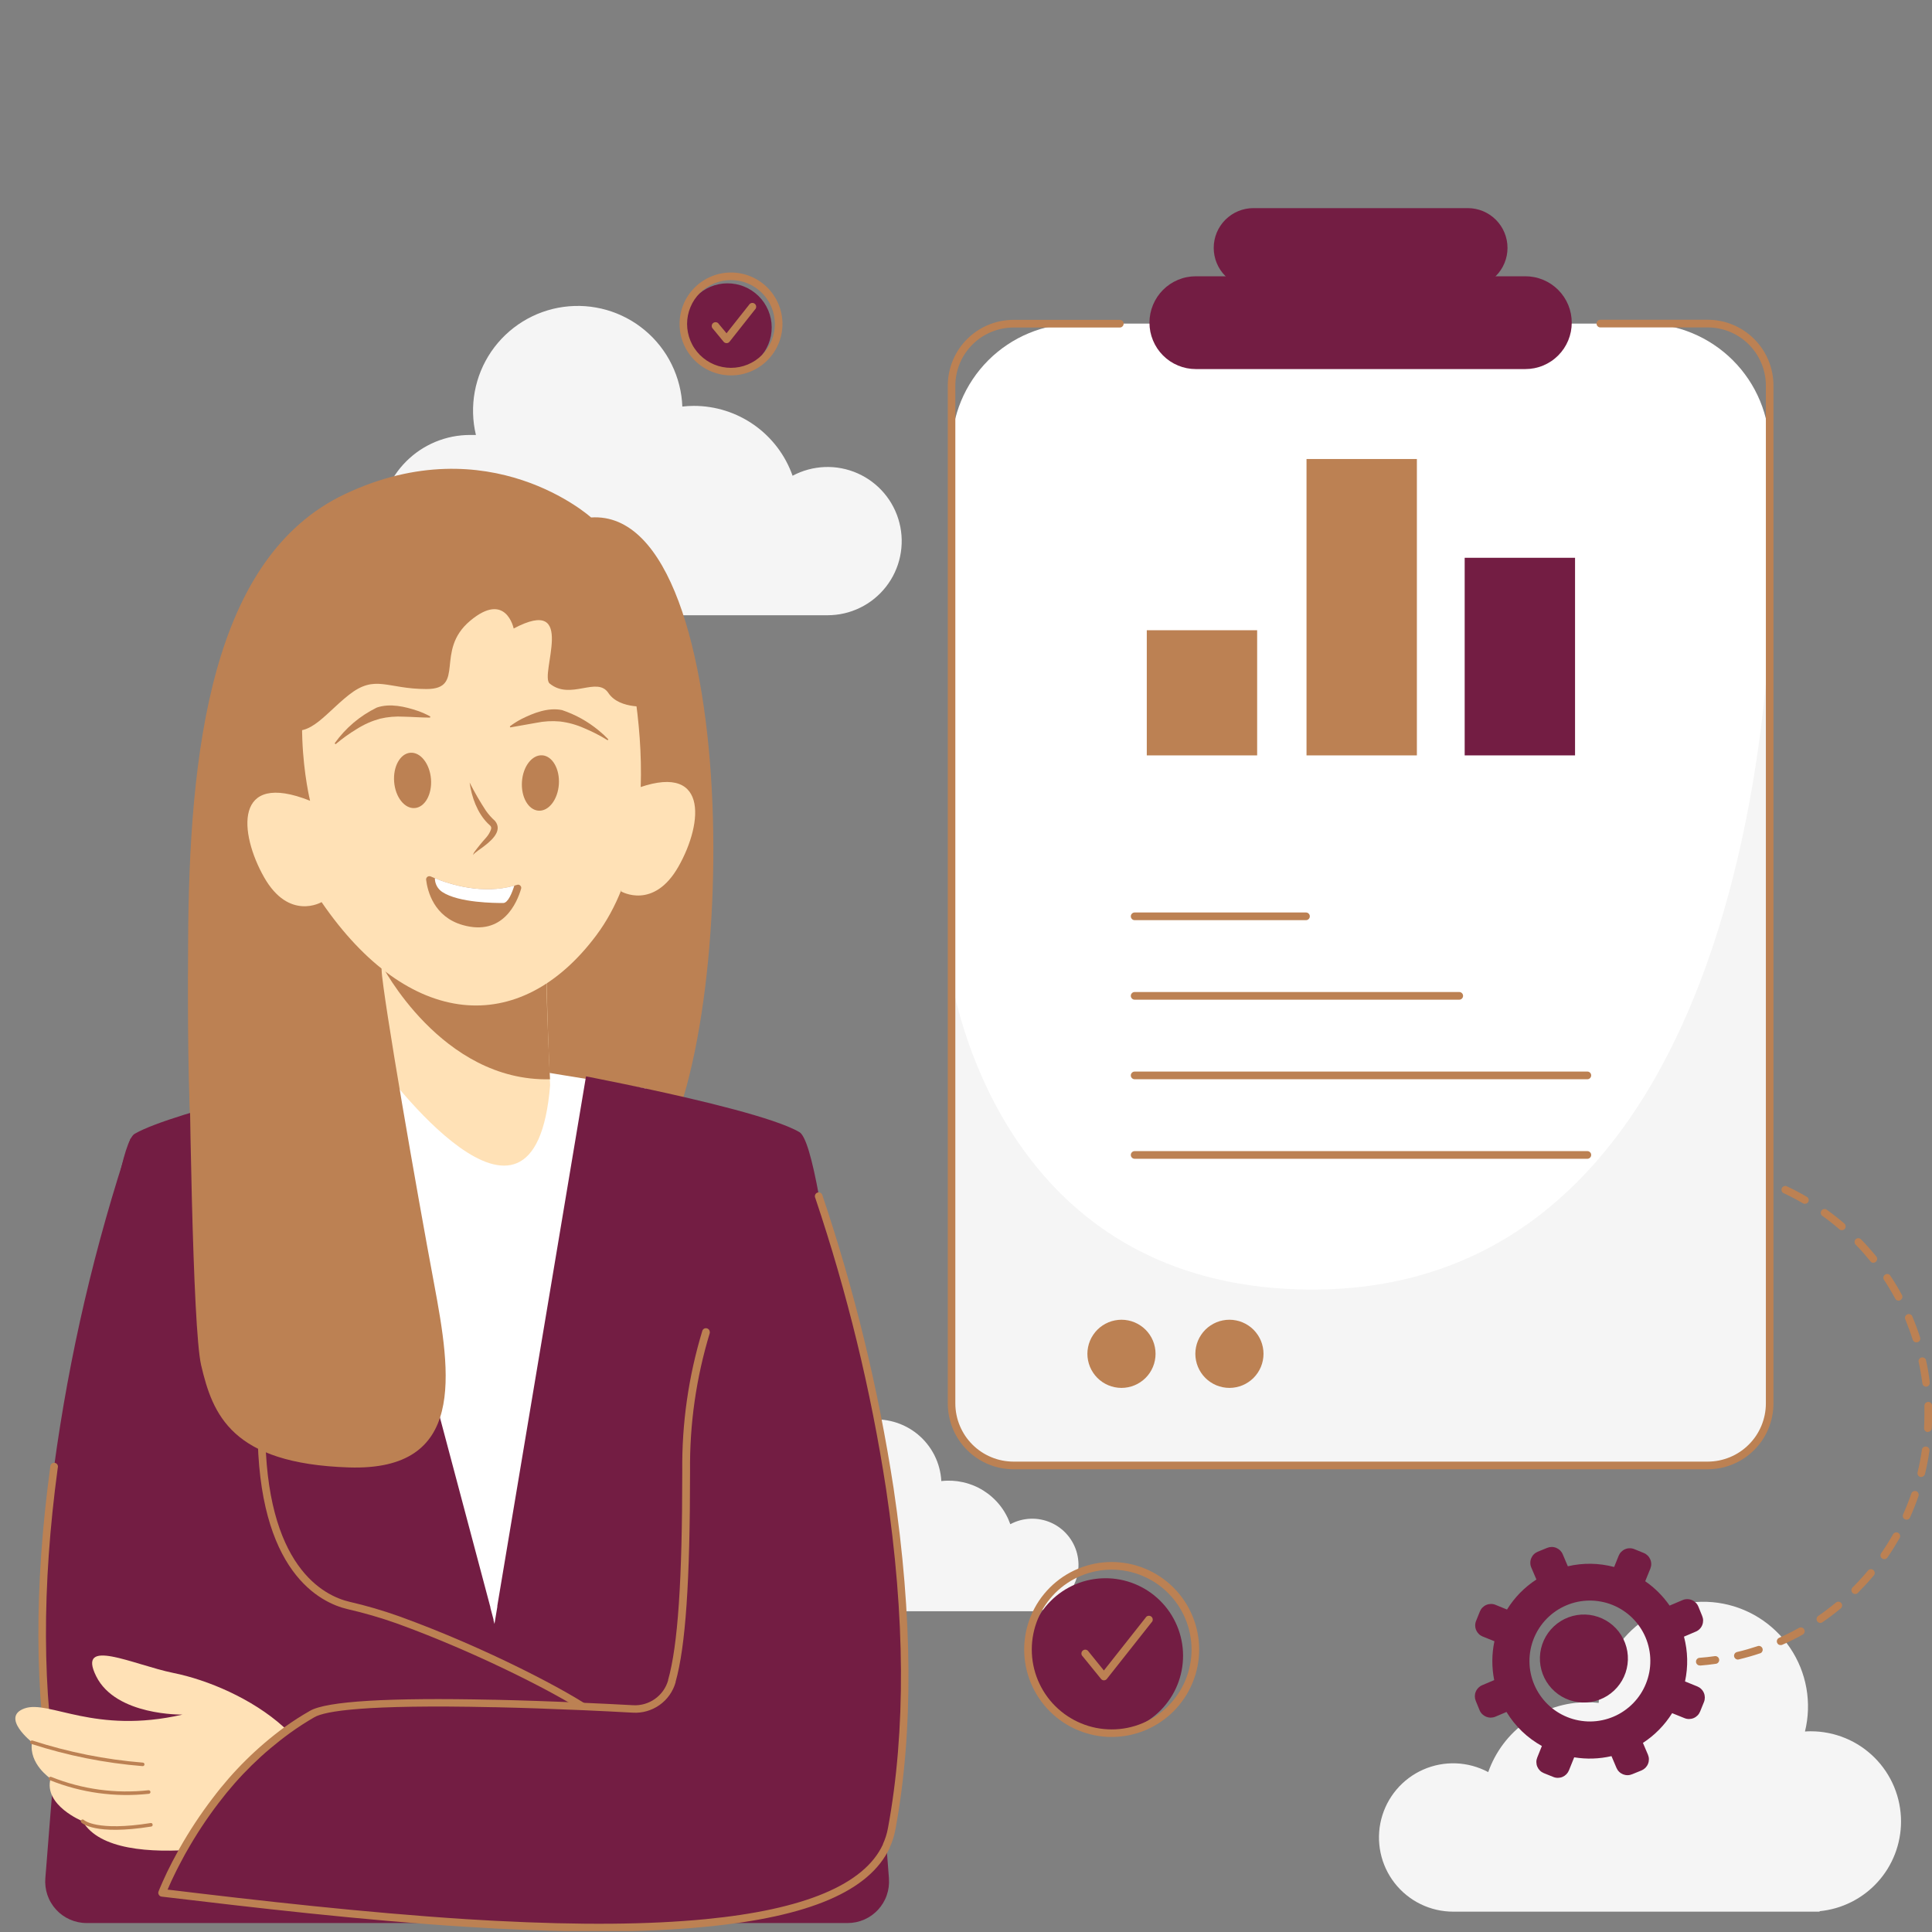 <svg xmlns="http://www.w3.org/2000/svg" xmlns:xlink="http://www.w3.org/1999/xlink" width="500" viewBox="0 0 375 375" height="500" preserveAspectRatio="xMidYMid meet"><rect x="0" y="0" width="375" height="375" fill="#808080" stroke="none"/><defs><clipPath id="fda03eb4d7"><path d="M 8 208 L 173 208 L 173 374.812 L 8 374.812 Z M 8 208 " clip-rule="nonzero"></path></clipPath><clipPath id="660f88372f"><path d="M 31 228 L 176 228 L 176 374.812 L 31 374.812 Z M 31 228 " clip-rule="nonzero"></path></clipPath><clipPath id="84bddd8ef2"><path d="M 30 231 L 177 231 L 177 374.812 L 30 374.812 Z M 30 231 " clip-rule="nonzero"></path></clipPath><clipPath id="4a8efd138f"><path d="M 235 40.312 L 293 40.312 L 293 56 L 235 56 Z M 235 40.312 " clip-rule="nonzero"></path></clipPath></defs><path fill="#f5f5f5" d="M 368.988 353.543 C 368.988 352.969 368.961 352.398 368.902 351.828 C 368.848 351.258 368.762 350.691 368.652 350.129 C 368.539 349.566 368.402 349.012 368.234 348.461 C 368.066 347.914 367.875 347.375 367.656 346.844 C 367.438 346.316 367.191 345.797 366.922 345.293 C 366.652 344.785 366.355 344.297 366.039 343.82 C 365.719 343.344 365.379 342.883 365.016 342.441 C 364.652 341.996 364.27 341.574 363.863 341.168 C 363.457 340.762 363.031 340.379 362.59 340.016 C 362.148 339.648 361.688 339.309 361.211 338.992 C 360.734 338.672 360.242 338.379 359.738 338.109 C 359.23 337.836 358.715 337.594 358.184 337.375 C 357.656 337.156 357.117 336.961 356.566 336.797 C 356.02 336.629 355.465 336.488 354.902 336.379 C 354.34 336.266 353.773 336.184 353.203 336.125 C 352.633 336.07 352.062 336.043 351.488 336.043 C 351.109 336.043 350.742 336.043 350.344 336.086 C 350.512 335.398 350.645 334.703 350.742 334 C 350.84 333.297 350.898 332.59 350.922 331.879 C 350.945 331.172 350.93 330.461 350.879 329.754 C 350.828 329.047 350.742 328.344 350.617 327.645 C 350.492 326.949 350.332 326.258 350.133 325.574 C 349.938 324.895 349.703 324.223 349.438 323.566 C 349.168 322.91 348.867 322.27 348.535 321.645 C 348.199 321.016 347.832 320.41 347.434 319.824 C 347.035 319.234 346.609 318.672 346.152 318.129 C 345.695 317.586 345.211 317.066 344.699 316.578 C 344.188 316.086 343.652 315.621 343.09 315.184 C 342.531 314.75 341.949 314.344 341.348 313.969 C 340.746 313.594 340.125 313.25 339.488 312.941 C 338.848 312.633 338.195 312.355 337.527 312.113 C 336.863 311.875 336.184 311.668 335.496 311.496 C 334.805 311.328 334.109 311.191 333.406 311.094 C 332.703 310.996 332 310.938 331.289 310.914 C 330.578 310.891 329.871 310.902 329.164 310.953 C 328.457 311.004 327.754 311.09 327.055 311.215 C 326.355 311.34 325.664 311.5 324.984 311.695 C 324.301 311.895 323.633 312.125 322.977 312.391 C 322.316 312.66 321.676 312.961 321.051 313.293 C 320.422 313.629 319.816 313.992 319.23 314.391 C 318.641 314.789 318.074 315.215 317.531 315.672 C 316.988 316.129 316.473 316.613 315.98 317.125 C 315.488 317.633 315.023 318.168 314.586 318.73 C 314.152 319.289 313.746 319.871 313.371 320.473 C 312.996 321.074 312.652 321.695 312.34 322.332 C 312.031 322.969 311.754 323.621 311.512 324.289 C 311.27 324.957 311.062 325.633 310.891 326.324 C 310.723 327.012 310.586 327.707 310.488 328.41 C 310.391 329.113 310.328 329.82 310.305 330.527 C 309.547 330.445 308.789 330.402 308.027 330.402 C 306.984 330.402 305.945 330.48 304.91 330.641 C 303.879 330.801 302.863 331.039 301.867 331.355 C 300.871 331.676 299.906 332.066 298.969 332.531 C 298.035 332.996 297.141 333.531 296.289 334.137 C 295.434 334.738 294.633 335.406 293.883 336.133 C 293.133 336.859 292.441 337.641 291.812 338.473 C 291.18 339.309 290.621 340.184 290.125 341.105 C 289.629 342.027 289.211 342.98 288.863 343.965 C 288.379 343.707 287.887 343.477 287.379 343.277 C 286.871 343.074 286.355 342.902 285.828 342.758 C 285.305 342.617 284.77 342.504 284.23 342.422 C 283.691 342.336 283.148 342.285 282.605 342.266 C 282.059 342.242 281.512 342.254 280.969 342.297 C 280.426 342.336 279.887 342.41 279.348 342.512 C 278.812 342.613 278.285 342.746 277.766 342.91 C 277.242 343.07 276.734 343.262 276.234 343.484 C 275.734 343.703 275.25 343.953 274.777 344.227 C 274.309 344.504 273.855 344.805 273.418 345.133 C 272.98 345.461 272.566 345.809 272.168 346.184 C 271.77 346.559 271.398 346.957 271.047 347.371 C 270.695 347.789 270.367 348.227 270.066 348.68 C 269.762 349.137 269.488 349.605 269.238 350.09 C 268.988 350.578 268.77 351.074 268.578 351.586 C 268.387 352.098 268.223 352.617 268.09 353.145 C 267.957 353.676 267.855 354.211 267.781 354.75 C 267.711 355.293 267.668 355.836 267.66 356.379 C 267.648 356.926 267.668 357.469 267.723 358.012 C 267.773 358.559 267.855 359.094 267.969 359.629 C 268.082 360.164 268.223 360.688 268.395 361.207 C 268.57 361.723 268.77 362.23 269 362.727 C 269.23 363.219 269.488 363.699 269.773 364.164 C 270.059 364.633 270.367 365.078 270.703 365.508 C 271.039 365.938 271.398 366.348 271.781 366.738 C 272.164 367.129 272.566 367.496 272.988 367.836 C 273.414 368.18 273.855 368.5 274.316 368.793 C 274.777 369.086 275.25 369.352 275.742 369.59 C 276.23 369.832 276.734 370.043 277.25 370.223 C 277.762 370.406 278.285 370.559 278.816 370.68 C 279.352 370.805 279.887 370.895 280.43 370.957 C 280.973 371.02 281.516 371.051 282.062 371.051 L 353.184 371.051 L 353.184 370.961 C 354.258 370.855 355.312 370.652 356.348 370.355 C 357.383 370.055 358.383 369.664 359.344 369.18 C 360.309 368.699 361.219 368.129 362.078 367.477 C 362.934 366.828 363.727 366.102 364.449 365.305 C 365.176 364.504 365.82 363.648 366.387 362.73 C 366.949 361.812 367.426 360.852 367.816 359.844 C 368.203 358.84 368.496 357.809 368.691 356.746 C 368.891 355.688 368.988 354.621 368.988 353.543 Z M 368.988 353.543 " fill-opacity="1" fill-rule="nonzero"></path><path fill="#f5f5f5" d="M 73.719 101.926 C 73.719 101.355 73.75 100.781 73.805 100.211 C 73.859 99.641 73.945 99.074 74.055 98.512 C 74.168 97.949 74.309 97.395 74.473 96.848 C 74.641 96.297 74.832 95.758 75.051 95.23 C 75.273 94.699 75.516 94.184 75.785 93.676 C 76.059 93.172 76.352 92.68 76.668 92.203 C 76.988 91.727 77.328 91.27 77.691 90.824 C 78.055 90.383 78.441 89.957 78.848 89.551 C 79.25 89.148 79.676 88.762 80.117 88.398 C 80.562 88.035 81.02 87.695 81.496 87.375 C 81.973 87.059 82.465 86.762 82.973 86.492 C 83.477 86.223 83.992 85.98 84.523 85.758 C 85.055 85.539 85.59 85.348 86.141 85.18 C 86.688 85.016 87.242 84.875 87.805 84.762 C 88.367 84.652 88.934 84.566 89.504 84.512 C 90.074 84.457 90.648 84.426 91.219 84.426 C 91.605 84.426 91.965 84.426 92.375 84.426 C 92.207 83.738 92.082 83.047 91.988 82.344 C 91.898 81.645 91.84 80.938 91.824 80.23 C 91.805 79.523 91.824 78.82 91.879 78.113 C 91.934 77.41 92.023 76.707 92.152 76.012 C 92.281 75.316 92.445 74.633 92.645 73.953 C 92.844 73.273 93.078 72.609 93.348 71.953 C 93.617 71.301 93.922 70.664 94.258 70.039 C 94.594 69.418 94.961 68.816 95.359 68.23 C 95.758 67.648 96.188 67.086 96.645 66.547 C 97.102 66.008 97.586 65.496 98.098 65.008 C 98.609 64.52 99.145 64.059 99.703 63.625 C 100.266 63.191 100.844 62.789 101.445 62.418 C 102.047 62.047 102.668 61.707 103.305 61.398 C 103.941 61.09 104.59 60.816 105.258 60.578 C 105.922 60.34 106.598 60.137 107.285 59.965 C 107.973 59.797 108.664 59.664 109.367 59.57 C 110.066 59.473 110.77 59.414 111.477 59.391 C 112.184 59.367 112.891 59.379 113.594 59.43 C 114.301 59.48 115 59.57 115.695 59.695 C 116.395 59.816 117.082 59.977 117.762 60.172 C 118.441 60.367 119.109 60.598 119.762 60.863 C 120.418 61.129 121.059 61.43 121.684 61.762 C 122.309 62.094 122.91 62.457 123.5 62.852 C 124.086 63.25 124.648 63.672 125.191 64.129 C 125.73 64.582 126.25 65.062 126.742 65.57 C 127.23 66.078 127.695 66.613 128.133 67.168 C 128.566 67.727 128.973 68.305 129.352 68.902 C 129.727 69.5 130.07 70.117 130.379 70.754 C 130.691 71.387 130.969 72.039 131.211 72.703 C 131.457 73.363 131.664 74.039 131.836 74.727 C 132.012 75.41 132.148 76.105 132.25 76.805 C 132.348 77.504 132.414 78.207 132.441 78.914 C 133.184 78.824 133.926 78.781 134.672 78.781 C 135.719 78.781 136.758 78.859 137.789 79.02 C 138.824 79.18 139.836 79.418 140.832 79.734 C 141.828 80.051 142.793 80.441 143.73 80.91 C 144.664 81.375 145.559 81.91 146.414 82.512 C 147.266 83.117 148.07 83.781 148.82 84.512 C 149.57 85.238 150.258 86.02 150.891 86.852 C 151.52 87.688 152.082 88.562 152.578 89.484 C 153.07 90.406 153.492 91.359 153.84 92.344 C 154.32 92.086 154.812 91.855 155.32 91.656 C 155.828 91.453 156.344 91.281 156.867 91.141 C 157.395 90.996 157.926 90.887 158.465 90.805 C 159.004 90.723 159.547 90.672 160.094 90.648 C 160.637 90.629 161.18 90.641 161.723 90.68 C 162.27 90.723 162.809 90.793 163.344 90.898 C 163.879 91 164.406 91.133 164.926 91.297 C 165.445 91.457 165.957 91.648 166.453 91.871 C 166.953 92.09 167.438 92.34 167.906 92.613 C 168.379 92.891 168.832 93.191 169.266 93.52 C 169.703 93.848 170.117 94.195 170.516 94.57 C 170.91 94.945 171.285 95.34 171.637 95.758 C 171.988 96.176 172.312 96.609 172.617 97.062 C 172.918 97.52 173.191 97.988 173.441 98.473 C 173.688 98.957 173.91 99.457 174.102 99.965 C 174.293 100.477 174.453 100.996 174.586 101.523 C 174.719 102.055 174.824 102.586 174.895 103.129 C 174.969 103.668 175.008 104.211 175.02 104.754 C 175.027 105.301 175.008 105.844 174.957 106.387 C 174.906 106.93 174.824 107.469 174.711 108 C 174.598 108.535 174.457 109.059 174.285 109.578 C 174.113 110.094 173.91 110.602 173.68 111.094 C 173.453 111.59 173.195 112.066 172.91 112.535 C 172.625 113 172.316 113.445 171.98 113.875 C 171.645 114.305 171.289 114.715 170.906 115.105 C 170.523 115.492 170.121 115.859 169.699 116.203 C 169.273 116.547 168.836 116.867 168.375 117.16 C 167.914 117.453 167.441 117.719 166.949 117.957 C 166.461 118.195 165.961 118.406 165.445 118.59 C 164.934 118.773 164.41 118.926 163.879 119.047 C 163.348 119.172 162.812 119.266 162.27 119.324 C 161.727 119.387 161.184 119.418 160.641 119.418 L 89.523 119.418 L 89.523 119.336 C 88.453 119.234 87.398 119.031 86.363 118.734 C 85.328 118.434 84.328 118.043 83.363 117.559 C 82.402 117.078 81.492 116.508 80.633 115.859 C 79.777 115.207 78.984 114.48 78.262 113.684 C 77.535 112.887 76.891 112.027 76.324 111.113 C 75.758 110.195 75.281 109.234 74.895 108.227 C 74.508 107.223 74.215 106.191 74.016 105.133 C 73.82 104.074 73.719 103.004 73.719 101.926 Z M 73.719 101.926 " fill-opacity="1" fill-rule="nonzero"></path><path fill="#f5f5f5" d="M 146.07 301.852 C 146.07 301.137 146.141 300.426 146.281 299.723 C 146.422 299.02 146.629 298.336 146.902 297.676 C 147.176 297.012 147.516 296.383 147.914 295.785 C 148.312 295.191 148.766 294.637 149.27 294.133 C 149.777 293.625 150.328 293.172 150.926 292.773 C 151.523 292.375 152.152 292.039 152.816 291.766 C 153.477 291.492 154.16 291.285 154.863 291.145 C 155.566 291.008 156.277 290.938 156.992 290.938 L 157.738 290.938 C 157.641 290.512 157.57 290.082 157.516 289.648 C 157.465 289.215 157.438 288.781 157.43 288.344 C 157.426 287.906 157.441 287.473 157.48 287.039 C 157.516 286.602 157.578 286.172 157.66 285.742 C 157.746 285.316 157.852 284.891 157.977 284.473 C 158.105 284.059 158.254 283.648 158.422 283.246 C 158.594 282.844 158.781 282.449 158.992 282.066 C 159.203 281.684 159.43 281.316 159.68 280.957 C 159.93 280.598 160.195 280.254 160.48 279.922 C 160.762 279.59 161.062 279.273 161.379 278.973 C 161.699 278.676 162.027 278.391 162.375 278.125 C 162.723 277.859 163.082 277.613 163.453 277.383 C 163.824 277.156 164.207 276.945 164.602 276.758 C 164.992 276.57 165.395 276.398 165.805 276.254 C 166.215 276.105 166.633 275.98 167.059 275.875 C 167.48 275.77 167.91 275.688 168.344 275.629 C 168.773 275.57 169.207 275.531 169.645 275.516 C 170.082 275.504 170.516 275.512 170.953 275.539 C 171.387 275.57 171.82 275.621 172.25 275.699 C 172.68 275.773 173.105 275.871 173.523 275.988 C 173.945 276.105 174.355 276.246 174.762 276.41 C 175.168 276.57 175.562 276.754 175.949 276.957 C 176.336 277.156 176.711 277.379 177.074 277.621 C 177.438 277.863 177.789 278.121 178.125 278.398 C 178.461 278.68 178.785 278.973 179.09 279.281 C 179.395 279.594 179.688 279.922 179.957 280.262 C 180.23 280.602 180.484 280.957 180.719 281.324 C 180.957 281.691 181.172 282.07 181.371 282.457 C 181.566 282.848 181.742 283.246 181.898 283.652 C 182.055 284.062 182.188 284.477 182.301 284.898 C 182.41 285.32 182.504 285.746 182.57 286.176 C 182.641 286.609 182.684 287.043 182.707 287.477 C 183.414 287.395 184.125 287.375 184.836 287.41 C 185.547 287.449 186.25 287.547 186.945 287.703 C 187.641 287.859 188.316 288.074 188.977 288.344 C 189.637 288.613 190.27 288.938 190.871 289.316 C 191.477 289.695 192.043 290.117 192.574 290.594 C 193.109 291.066 193.598 291.582 194.043 292.137 C 194.488 292.691 194.883 293.281 195.227 293.906 C 195.574 294.527 195.863 295.176 196.102 295.848 C 196.402 295.688 196.711 295.543 197.027 295.418 C 197.34 295.289 197.664 295.184 197.992 295.094 C 198.32 295.004 198.652 294.934 198.992 294.883 C 199.328 294.828 199.664 294.797 200.004 294.785 C 200.348 294.77 200.688 294.777 201.027 294.801 C 201.367 294.828 201.703 294.871 202.035 294.938 C 202.371 295 202.703 295.082 203.027 295.184 C 203.352 295.285 203.668 295.402 203.98 295.543 C 204.293 295.68 204.598 295.832 204.891 296.004 C 205.184 296.176 205.469 296.367 205.738 296.57 C 206.012 296.773 206.273 296.992 206.52 297.227 C 206.766 297.461 207 297.707 207.219 297.969 C 207.441 298.227 207.645 298.5 207.832 298.785 C 208.02 299.066 208.191 299.359 208.348 299.664 C 208.504 299.969 208.641 300.277 208.762 300.598 C 208.883 300.914 208.984 301.238 209.066 301.57 C 209.148 301.902 209.211 302.234 209.258 302.57 C 209.301 302.91 209.328 303.25 209.336 303.59 C 209.34 303.93 209.328 304.27 209.297 304.609 C 209.262 304.949 209.211 305.285 209.141 305.617 C 209.07 305.949 208.98 306.277 208.875 306.602 C 208.766 306.926 208.641 307.238 208.496 307.547 C 208.352 307.859 208.191 308.156 208.016 308.449 C 207.836 308.738 207.641 309.016 207.434 309.285 C 207.223 309.555 207 309.809 206.762 310.051 C 206.52 310.297 206.27 310.523 206.004 310.738 C 205.738 310.953 205.465 311.152 205.176 311.332 C 204.891 311.516 204.594 311.684 204.285 311.832 C 203.98 311.98 203.668 312.113 203.348 312.227 C 203.023 312.34 202.699 312.434 202.367 312.512 C 202.035 312.586 201.699 312.645 201.359 312.68 C 201.023 312.719 200.684 312.738 200.344 312.738 L 155.93 312.738 L 155.93 312.715 C 155.262 312.652 154.602 312.527 153.957 312.34 C 153.312 312.152 152.688 311.91 152.086 311.609 C 151.484 311.305 150.918 310.953 150.383 310.547 C 149.848 310.141 149.355 309.688 148.902 309.188 C 148.449 308.691 148.047 308.156 147.695 307.582 C 147.344 307.012 147.043 306.41 146.801 305.785 C 146.559 305.156 146.379 304.512 146.254 303.852 C 146.133 303.191 146.07 302.523 146.07 301.852 Z M 146.07 301.852 " fill-opacity="1" fill-rule="nonzero"></path><path fill="#bc8153" d="M 114.727 100.438 C 114.727 100.438 95.051 82.672 67.016 95.871 C 40.977 108.141 36.668 145.676 36.512 183.102 C 36.512 189.992 35.812 240.586 40.887 241.824 C 59.977 246.449 104.523 250.426 125.43 227.855 C 143.801 208.008 144.902 98.469 114.727 100.438 Z M 114.727 100.438 " fill-opacity="1" fill-rule="nonzero"></path><path fill="#ffffff" d="M 73.75 206.652 C 73.75 206.652 68.891 208.273 60.566 211.988 C 52.238 215.699 96.605 329.031 96.605 329.031 L 125.344 211.293 L 96.77 206.652 Z M 73.75 206.652 " fill-opacity="1" fill-rule="nonzero"></path><g clip-path="url(#fda03eb4d7)"><path fill="#731d43" d="M 16.77 373.258 L 90.469 373.258 L 95.363 373.543 L 96.242 373.586 C 110.871 374.332 124.961 374.418 137.008 373.258 L 164.539 373.258 C 165.094 373.258 165.641 373.203 166.18 373.09 C 166.723 372.973 167.246 372.809 167.754 372.586 C 168.262 372.363 168.738 372.09 169.191 371.77 C 169.641 371.449 170.055 371.086 170.43 370.68 C 170.805 370.273 171.133 369.832 171.418 369.359 C 171.703 368.883 171.938 368.387 172.117 367.863 C 172.301 367.34 172.426 366.805 172.496 366.258 C 172.566 365.707 172.582 365.156 172.539 364.605 L 172.539 364.523 C 172.457 363.43 172.367 362.336 172.285 361.25 C 172.23 360.551 172.172 359.859 172.121 359.168 L 172.055 358.355 C 172.055 358.012 172 357.68 171.973 357.344 C 171.824 355.461 171.676 353.625 171.523 351.727 C 171.445 350.656 171.355 349.59 171.266 348.527 C 171.004 345.254 170.738 342 170.469 338.766 L 170.402 338.02 C 166.621 292.477 162.598 252.008 158.996 232.312 C 157.648 224.875 156.355 220.41 155.156 219.738 C 150.484 217 135.914 213.555 125.395 211.301 C 123.906 210.977 122.418 210.676 121.145 210.41 C 116.742 209.5 113.75 208.922 113.75 208.922 L 113.668 209.375 L 96.531 311.68 L 96.531 311.867 L 95.977 315.199 L 95.797 314.516 L 95.797 314.367 L 95.188 312.082 L 95.188 311.973 L 67.781 208.914 L 67.59 208.168 C 67.59 208.168 33.734 215.648 26.133 220.074 C 25.039 220.723 23.863 224.539 22.641 230.812 C 21.578 236.25 20.492 243.52 19.344 252.246 C 19.012 254.855 18.68 257.586 18.34 260.43 C 18.258 261.102 18.176 261.777 18.102 262.461 C 18.066 262.738 18.035 263.02 18.008 263.312 C 17.977 263.602 17.918 264.055 17.879 264.383 C 17.688 266.09 17.488 267.824 17.293 269.59 C 17.219 270.336 17.137 271.027 17.062 271.758 C 16.926 272.938 16.801 274.129 16.676 275.344 C 16.586 276.152 16.504 276.973 16.422 277.789 C 15.238 289.078 14.055 301.531 12.879 314.73 L 12.762 316.102 C 12.301 321.324 11.836 326.652 11.375 332.082 C 11.184 334.418 10.98 336.762 10.789 339.129 C 10.789 339.359 10.789 339.598 10.738 339.828 C 10.609 341.391 10.477 342.961 10.352 344.539 C 10.355 344.562 10.355 344.59 10.352 344.613 C 10.352 344.668 10.352 344.723 10.352 344.777 C 10.355 344.812 10.355 344.848 10.352 344.883 C 10.352 344.926 10.352 344.969 10.352 345.016 C 10.352 345.074 10.352 345.125 10.352 345.188 C 10.352 345.508 10.289 345.84 10.281 346.152 C 10.215 346.66 10.188 347.172 10.156 347.695 C 10.125 348.215 10.066 348.676 10.031 349.18 C 9.949 350.133 9.875 351.102 9.793 352.062 C 9.508 355.617 9.219 359.195 8.945 362.789 C 8.891 363.379 8.848 363.965 8.801 364.555 C 8.758 365.105 8.766 365.656 8.836 366.207 C 8.902 366.758 9.027 367.293 9.203 367.82 C 9.383 368.344 9.613 368.844 9.898 369.32 C 10.18 369.797 10.508 370.242 10.883 370.648 C 11.258 371.059 11.668 371.426 12.117 371.746 C 12.57 372.07 13.047 372.344 13.555 372.57 C 14.059 372.793 14.586 372.965 15.125 373.082 C 15.668 373.195 16.215 373.258 16.77 373.258 Z M 16.77 373.258 " fill-opacity="1" fill-rule="nonzero"></path></g><path fill="#bc8153" d="M 79.961 190.73 C 77.73 190.348 75.578 189.707 73.496 188.816 C 71.418 187.922 69.473 186.797 67.656 185.445 C 65.844 184.094 64.211 182.547 62.762 180.809 C 61.312 179.07 60.09 177.184 59.086 175.156 C 53.773 164.418 40.797 152.598 48.445 122.984 C 56.316 92.543 102.984 89.16 118.207 104.621 C 141.98 128.773 132.566 167.863 118.949 183.863 C 110.492 193.863 92.418 192.926 79.961 190.73 Z M 79.961 190.73 " fill-opacity="1" fill-rule="nonzero"></path><path fill="#ffe1b6" d="M 73.875 177.383 C 73.875 177.383 74.258 197.469 73.875 206.785 C 73.875 206.785 103.758 247.887 106.777 210.633 C 106.777 210.633 105.199 178.363 106.332 162.68 C 107.461 146.992 73.875 177.383 73.875 177.383 Z M 73.875 177.383 " fill-opacity="1" fill-rule="nonzero"></path><path fill="#bc8153" d="M 105.906 172.387 L 74.012 187.164 C 74.012 187.164 85.648 209.992 106.75 209.488 C 106.777 209.5 105.586 187.09 105.906 172.387 Z M 105.906 172.387 " fill-opacity="1" fill-rule="nonzero"></path><path fill="#ffe1b6" d="M 120.363 121.207 C 120.363 121.207 132.023 159.719 115.758 181.523 C 100.879 201.445 79.301 199.754 62.418 175.098 C 62.418 175.098 56.109 178.816 51.258 170.27 C 46.406 161.719 45.305 149.492 60.188 155.43 C 60.188 155.43 55.23 135.426 63.008 120.461 C 70.051 106.867 114.801 110.438 120.363 121.207 Z M 120.363 121.207 " fill-opacity="1" fill-rule="nonzero"></path><path fill="#bc8153" d="M 83.652 151.184 C 83.891 154.16 82.492 156.68 80.512 156.844 C 78.535 157.008 76.742 154.73 76.504 151.77 C 76.266 148.809 77.664 146.273 79.637 146.109 C 81.605 145.945 83.406 148.223 83.652 151.184 Z M 83.652 151.184 " fill-opacity="1" fill-rule="nonzero"></path><path fill="#bc8153" d="M 108.477 152.219 C 108.273 155.195 106.512 157.484 104.531 157.352 C 102.551 157.219 101.117 154.711 101.309 151.742 C 101.504 148.773 103.266 146.48 105.246 146.605 C 107.227 146.734 108.668 149.258 108.477 152.219 Z M 108.477 152.219 " fill-opacity="1" fill-rule="nonzero"></path><path fill="#bc8153" d="M 91.152 151.883 C 92.098 153.762 93.145 155.578 94.301 157.336 C 94.816 158.074 95.414 158.746 96.086 159.344 C 97.77 161.414 94.957 163.512 93.445 164.629 C 93.012 164.941 92.574 165.23 92.172 165.574 C 92.035 165.684 91.93 165.82 91.852 165.98 C 91.859 165.789 91.914 165.613 92.016 165.453 C 92.754 164.449 93.539 163.484 94.375 162.559 C 94.789 162.09 95.098 161.562 95.305 160.977 C 95.41 160.645 95.324 160.375 95.051 160.164 L 94.664 159.801 C 92.633 157.762 91.531 154.688 91.152 151.883 Z M 91.152 151.883 " fill-opacity="1" fill-rule="nonzero"></path><path fill="#bc8153" d="M 83.594 170.117 C 86.145 171.258 93.371 173.973 100.352 171.75 C 100.582 171.672 100.789 171.715 100.973 171.883 C 101.152 172.051 101.211 172.254 101.152 172.492 C 100.352 175.23 97.598 181.75 89.852 179.562 C 84.234 177.984 82.984 172.992 82.707 170.742 C 82.699 170.633 82.719 170.527 82.766 170.426 C 82.816 170.328 82.883 170.246 82.973 170.18 C 83.066 170.117 83.164 170.078 83.277 170.07 C 83.387 170.059 83.492 170.074 83.594 170.117 Z M 83.594 170.117 " fill-opacity="1" fill-rule="nonzero"></path><path fill="#ffffff" d="M 84.406 170.461 C 84.406 170.996 84.535 171.5 84.785 171.973 C 85.039 172.441 85.387 172.828 85.832 173.125 C 89.062 175.273 96.25 175.273 97.672 175.273 C 98.609 175.273 99.398 173.281 99.828 171.906 C 93.652 173.66 87.375 171.68 84.406 170.461 Z M 84.406 170.461 " fill-opacity="1" fill-rule="nonzero"></path><path fill="#bc8153" d="M 117.945 143.684 C 116.5 142.785 114.992 142.008 113.422 141.355 C 111.91 140.676 110.336 140.238 108.691 140.039 C 107.145 139.898 105.613 139.984 104.094 140.297 C 102.449 140.559 100.781 140.914 99.047 141.191 L 98.957 140.988 C 99.66 140.453 100.406 139.984 101.191 139.574 C 103.535 138.395 106.398 137.262 109.094 137.828 C 111.688 138.699 114.043 140.004 116.16 141.742 C 116.84 142.289 117.48 142.879 118.082 143.512 L 117.938 143.684 Z M 117.945 143.684 " fill-opacity="1" fill-rule="nonzero"></path><path fill="#bc8153" d="M 64.957 144.27 C 67.105 141.277 69.832 138.965 73.141 137.336 C 75.699 136.457 78.645 137.148 81.117 137.992 C 81.949 138.281 82.754 138.641 83.527 139.07 L 83.469 139.285 C 81.711 139.285 80.016 139.137 78.348 139.105 C 76.797 139.016 75.27 139.145 73.758 139.5 C 72.172 139.938 70.684 140.594 69.293 141.473 C 67.828 142.355 66.445 143.348 65.141 144.449 L 64.977 144.301 Z M 64.957 144.27 " fill-opacity="1" fill-rule="nonzero"></path><path fill="#ffe1b6" d="M 120.535 173.012 C 120.535 173.012 126.844 176.734 131.695 168.191 C 136.547 159.648 137.648 147.41 122.77 153.348 " fill-opacity="1" fill-rule="nonzero"></path><path fill="#731d43" d="M 67.617 311.613 C 70.855 312.355 74.035 313.277 77.164 314.383 C 93.223 320.18 110.043 328.824 115.262 332.688 C 125.445 340.238 140.164 354.195 140.164 354.195 C 127.336 350.426 15.906 374.738 10.699 346.652 C 6.98 326.301 7.812 304.488 10.484 284.801 C 13.434 263.043 18.395 241.75 25.363 220.93 C 25.363 220.93 50.664 234.57 50.664 277.219 C 50.73 304.637 62.5 310.402 67.617 311.613 Z M 67.617 311.613 " fill-opacity="1" fill-rule="nonzero"></path><path fill="#bc8153" d="M 115.262 333.422 C 115.098 333.422 114.953 333.375 114.82 333.281 C 109.844 329.562 93.02 320.887 76.914 315.074 C 73.809 313.977 70.656 313.062 67.449 312.328 C 62.203 311.094 50 305.195 50 277.219 C 50 277.012 50.074 276.836 50.219 276.691 C 50.363 276.547 50.539 276.473 50.742 276.473 C 50.949 276.473 51.125 276.547 51.27 276.691 C 51.414 276.836 51.488 277.012 51.488 277.219 C 51.488 304.145 62.902 309.738 67.805 310.898 C 71.051 311.645 74.242 312.574 77.383 313.691 C 94.25 319.777 110.73 328.438 115.668 332.098 C 115.938 332.312 116.02 332.586 115.91 332.914 C 115.801 333.242 115.574 333.41 115.23 333.422 Z M 115.262 333.422 " fill-opacity="1" fill-rule="nonzero"></path><path fill="#bc8153" d="M 10.73 347.387 C 10.547 347.391 10.387 347.336 10.246 347.223 C 10.105 347.109 10.02 346.965 9.984 346.785 C 6.68 328.848 6.605 307.961 9.762 284.703 C 9.758 284.594 9.777 284.488 9.82 284.387 C 9.863 284.285 9.926 284.195 10.004 284.121 C 10.086 284.047 10.18 283.996 10.285 283.961 C 10.391 283.93 10.5 283.922 10.605 283.938 C 10.715 283.949 10.816 283.988 10.91 284.047 C 11.004 284.109 11.078 284.184 11.137 284.277 C 11.195 284.371 11.23 284.473 11.242 284.582 C 11.258 284.691 11.246 284.797 11.211 284.902 C 8.086 308.008 8.156 328.734 11.438 346.52 C 11.469 346.719 11.43 346.902 11.312 347.066 C 11.199 347.234 11.039 347.336 10.84 347.375 Z M 10.73 347.387 " fill-opacity="1" fill-rule="nonzero"></path><path fill="#ffe1b6" d="M 55.363 356.117 C 55.363 356.117 22.531 364.582 16.035 353.504 C 16.035 353.504 8.414 350.426 9.812 345.215 C 9.812 345.215 5.543 342.395 6.211 338.168 C 6.211 338.168 0.023 333.289 4.77 331.602 C 9.516 329.91 18.371 336.727 35.445 332.797 C 35.445 332.797 22.5 333.082 18.668 325.355 C 14.836 317.633 25.855 323.125 33.652 324.719 C 40.23 326.035 48.93 329.68 55.023 335.18 C 57.5 337.426 60.379 338.875 63.66 339.516 L 70.582 340.871 L 67.605 356.793 C 67.605 356.793 59.02 355.172 55.363 356.117 Z M 55.363 356.117 " fill-opacity="1" fill-rule="nonzero"></path><path fill="#bc8153" d="M 15.699 353.422 C 15.668 353.543 15.695 353.652 15.781 353.742 C 15.887 353.848 18.355 356.289 29.375 354.531 C 29.57 354.473 29.652 354.344 29.621 354.141 C 29.586 353.938 29.469 353.84 29.262 353.848 C 18.719 355.527 16.301 353.281 16.281 353.258 C 16.211 353.191 16.129 353.156 16.035 353.156 C 15.938 353.156 15.855 353.191 15.789 353.258 C 15.746 353.305 15.715 353.359 15.699 353.422 Z M 15.699 353.422 " fill-opacity="1" fill-rule="nonzero"></path><path fill="#bc8153" d="M 9.48 345.133 C 9.434 345.316 9.496 345.449 9.664 345.527 C 12.711 346.754 15.863 347.59 19.113 348.039 C 22.367 348.484 25.625 348.531 28.891 348.176 C 28.988 348.168 29.066 348.129 29.129 348.055 C 29.188 347.98 29.215 347.895 29.203 347.797 C 29.195 347.703 29.152 347.625 29.078 347.562 C 29.004 347.504 28.918 347.477 28.824 347.484 C 25.621 347.836 22.426 347.793 19.234 347.359 C 16.043 346.922 12.953 346.102 9.961 344.902 C 9.875 344.863 9.789 344.859 9.699 344.891 C 9.609 344.922 9.543 344.98 9.5 345.066 C 9.492 345.09 9.484 345.109 9.48 345.133 Z M 9.48 345.133 " fill-opacity="1" fill-rule="nonzero"></path><path fill="#bc8153" d="M 5.871 338.086 C 5.828 338.289 5.902 338.426 6.094 338.496 C 13.117 340.77 20.312 342.207 27.672 342.805 C 27.766 342.812 27.852 342.785 27.926 342.723 C 27.996 342.66 28.039 342.582 28.043 342.484 C 28.051 342.391 28.023 342.305 27.961 342.234 C 27.898 342.164 27.82 342.125 27.723 342.121 C 20.422 341.527 13.289 340.102 6.324 337.844 C 6.234 337.812 6.145 337.82 6.062 337.859 C 5.977 337.902 5.918 337.969 5.887 338.059 Z M 5.871 338.086 " fill-opacity="1" fill-rule="nonzero"></path><g clip-path="url(#660f88372f)"><path fill="#731d43" d="M 31.488 367.402 C 49.16 369.531 70.133 371.973 90.469 373.258 L 95.363 373.543 L 96.242 373.586 C 110.871 374.332 124.961 374.418 137.008 373.258 C 154.664 371.547 167.926 367.164 172.031 358.379 C 172.539 357.289 172.898 356.156 173.117 354.977 C 182.219 305.574 164.188 247.484 158.98 232.328 C 158.148 229.887 157.648 228.555 157.648 228.555 C 157.648 228.555 143.898 236.594 136.992 258.527 C 134.32 267.332 133.035 276.336 133.133 285.535 C 133.133 304.48 132.461 318.832 130.355 326.289 C 129.414 329.621 128.184 331.578 126.602 331.949 C 126.602 331.949 121.035 331.602 113.125 331.25 C 108.082 331.035 102.074 330.805 95.945 330.668 L 95.609 330.668 C 80.305 330.336 64.316 330.559 60.559 332.715 C 58.891 333.652 57.281 334.672 55.723 335.781 C 50.438 339.66 45.82 344.219 41.875 349.457 C 39.531 352.535 37.41 355.758 35.512 359.129 C 35.418 359.301 35.32 359.473 35.23 359.645 C 34.367 361.199 33.652 362.617 33.094 363.75 C 32.77 364.434 32.484 365.043 32.262 365.559 C 31.742 366.734 31.488 367.402 31.488 367.402 Z M 31.488 367.402 " fill-opacity="1" fill-rule="nonzero"></path></g><g clip-path="url(#84bddd8ef2)"><path fill="#bc8153" d="M 116.266 374.887 C 110.125 374.887 103.469 374.695 96.176 374.324 L 95.289 374.27 C 93.668 374.188 92.031 374.094 90.395 373.988 C 70.164 372.715 49.316 370.27 31.367 368.133 C 31.137 368.102 30.957 367.984 30.832 367.781 C 30.707 367.582 30.688 367.367 30.766 367.145 C 30.766 367.145 31.035 366.438 31.562 365.262 C 31.816 364.688 32.098 364.078 32.402 363.438 C 33.043 362.105 33.766 360.715 34.555 359.293 L 34.852 358.766 C 36.762 355.375 38.902 352.133 41.266 349.039 C 45.254 343.742 49.922 339.133 55.27 335.207 C 56.852 334.074 58.488 333.023 60.18 332.062 C 63.422 330.199 75.344 329.48 95.617 329.918 L 95.98 329.918 C 101.234 330.039 107.016 330.23 113.184 330.508 C 116.43 330.648 119.672 330.805 122.855 330.98 C 123.613 331.027 124.359 330.945 125.086 330.738 C 125.816 330.527 126.492 330.207 127.109 329.77 C 127.73 329.332 128.262 328.805 128.703 328.188 C 129.141 327.57 129.469 326.895 129.68 326.168 L 129.68 326.07 C 131.578 319.375 132.426 306.844 132.426 285.52 C 132.332 276.246 133.633 267.172 136.324 258.297 C 136.383 258.129 136.488 258 136.641 257.91 C 136.793 257.816 136.957 257.785 137.133 257.809 C 137.305 257.836 137.453 257.914 137.574 258.043 C 137.691 258.176 137.758 258.328 137.77 258.504 C 137.777 258.582 137.777 258.66 137.77 258.734 C 135.121 267.469 133.844 276.395 133.938 285.52 C 133.938 306.988 133.066 319.613 131.133 326.445 L 131.133 326.547 C 131.004 326.988 130.84 327.418 130.641 327.832 C 130.441 328.246 130.211 328.641 129.945 329.016 C 129.68 329.391 129.383 329.742 129.059 330.066 C 128.73 330.391 128.383 330.684 128.008 330.949 C 127.629 331.215 127.234 331.449 126.82 331.645 C 126.406 331.844 125.977 332.004 125.535 332.133 C 125.094 332.258 124.645 332.344 124.188 332.395 C 123.73 332.445 123.27 332.453 122.812 332.426 C 119.672 332.254 116.438 332.09 113.191 331.949 C 107.039 331.68 101.289 331.48 96.02 331.367 L 95.684 331.367 C 70.781 330.824 63.086 332.113 61.02 333.312 C 59.383 334.254 57.797 335.281 56.266 336.391 C 50.996 340.219 46.395 344.727 42.461 349.918 C 40.137 352.957 38.035 356.145 36.16 359.48 C 36.055 359.648 35.969 359.82 35.871 359.984 C 35.125 361.383 34.383 362.754 33.766 364.062 C 33.461 364.68 33.184 365.281 32.938 365.84 L 32.531 366.77 C 50.238 368.906 70.676 371.234 90.512 372.508 C 92.148 372.613 93.781 372.707 95.402 372.789 L 96.289 372.836 C 112.613 373.684 125.906 373.578 136.934 372.508 C 156.168 370.648 167.754 365.773 171.363 358.027 C 171.363 358.008 171.363 357.988 171.363 357.969 C 171.828 356.957 172.16 355.902 172.359 354.805 C 175.84 335.938 175.707 313.809 171.988 289.023 C 169.031 269.797 164.453 250.969 158.25 232.531 C 158.199 232.434 158.172 232.332 158.168 232.223 C 158.16 232.113 158.18 232.008 158.219 231.91 C 158.258 231.809 158.32 231.719 158.398 231.645 C 158.477 231.57 158.566 231.516 158.668 231.48 C 158.773 231.445 158.879 231.434 158.984 231.445 C 159.094 231.453 159.195 231.488 159.289 231.543 C 159.383 231.598 159.461 231.672 159.52 231.758 C 159.582 231.848 159.625 231.945 159.645 232.055 C 165.871 250.574 170.469 269.496 173.438 288.809 C 177.156 313.75 177.312 336.051 173.809 355.066 C 173.582 356.309 173.203 357.5 172.672 358.645 L 172.672 358.707 C 168.742 367.039 157.098 372.031 137.074 373.973 C 130.887 374.582 123.996 374.887 116.266 374.887 Z M 116.266 374.887 " fill-opacity="1" fill-rule="nonzero"></path></g><path fill="#bc8153" d="M 99.703 121.992 C 99.703 121.992 98.215 114.645 91.242 120.508 C 84.27 126.367 90.5 133.742 82.789 133.742 C 75.082 133.742 72.855 130.82 67.707 134.887 C 62.559 138.957 59.621 144.078 54.473 140.773 C 49.324 137.469 55.961 123.863 56.703 123.496 C 57.449 123.133 57.805 115.41 60.008 113.57 C 62.211 111.734 83.535 106.957 83.535 106.957 L 108.527 105.469 C 108.527 105.469 118.086 108.445 119.188 110.617 C 120.289 112.789 125.066 125.684 125.066 125.684 L 126.168 137.082 C 126.168 137.082 120.289 137.828 118.086 134.508 C 115.887 131.191 110.738 135.996 106.688 132.672 C 104.664 131.004 112.188 115.379 99.703 121.992 Z M 99.703 121.992 " fill-opacity="1" fill-rule="nonzero"></path><path fill="#bc8153" d="M 47.137 181.258 C 46.82 181.18 46.504 181.117 46.18 181.078 C 45.859 181.035 45.539 181.012 45.215 181.004 C 44.891 181 44.566 181.012 44.242 181.047 C 43.922 181.078 43.602 181.125 43.285 181.195 C 42.969 181.262 42.656 181.348 42.348 181.453 C 42.039 181.555 41.742 181.676 41.445 181.816 C 41.152 181.953 40.867 182.105 40.594 182.277 C 40.316 182.445 40.051 182.633 39.797 182.832 C 39.543 183.035 39.301 183.25 39.07 183.477 C 38.84 183.703 38.625 183.945 38.422 184.199 C 38.219 184.453 38.031 184.715 37.859 184.988 C 37.684 185.262 37.527 185.547 37.387 185.84 C 37.246 186.133 37.125 186.43 37.02 186.738 C 36.914 187.043 36.824 187.355 36.754 187.672 C 36.684 187.988 36.629 188.305 36.594 188.629 C 36.562 188.949 36.547 189.273 36.547 189.598 C 36.75 211.176 37.359 257.688 39.039 264.977 C 41.273 274.539 44.926 284.094 67.715 284.828 C 90.508 285.566 87.559 266.816 84.258 249.176 C 80.953 231.531 74.406 194.012 74.02 187.961 Z M 47.137 181.258 " fill-opacity="1" fill-rule="nonzero"></path><path fill="#ffffff" d="M 209.023 62.812 L 319.152 62.812 C 319.949 62.812 320.742 62.852 321.535 62.93 C 322.328 63.008 323.117 63.125 323.898 63.281 C 324.68 63.434 325.453 63.629 326.215 63.859 C 326.977 64.09 327.727 64.359 328.461 64.664 C 329.199 64.969 329.918 65.309 330.621 65.684 C 331.324 66.062 332.008 66.469 332.668 66.914 C 333.332 67.355 333.973 67.828 334.586 68.336 C 335.203 68.84 335.793 69.375 336.355 69.938 C 336.918 70.504 337.453 71.094 337.961 71.707 C 338.465 72.324 338.938 72.965 339.383 73.625 C 339.824 74.289 340.234 74.973 340.609 75.672 C 340.984 76.375 341.324 77.098 341.629 77.832 C 341.934 78.566 342.203 79.316 342.434 80.082 C 342.664 80.844 342.859 81.613 343.016 82.395 C 343.172 83.18 343.285 83.965 343.363 84.758 C 343.441 85.551 343.48 86.348 343.48 87.145 L 343.48 260.125 C 343.48 260.922 343.441 261.719 343.363 262.512 C 343.285 263.305 343.172 264.09 343.016 264.875 C 342.859 265.656 342.664 266.426 342.434 267.188 C 342.203 267.953 341.934 268.699 341.629 269.438 C 341.324 270.172 340.984 270.895 340.609 271.598 C 340.234 272.297 339.824 272.98 339.383 273.645 C 338.938 274.305 338.465 274.945 337.961 275.562 C 337.453 276.176 336.918 276.766 336.355 277.332 C 335.793 277.895 335.203 278.43 334.586 278.934 C 333.973 279.441 333.332 279.914 332.668 280.355 C 332.008 280.801 331.324 281.207 330.621 281.582 C 329.918 281.961 329.199 282.301 328.461 282.605 C 327.727 282.91 326.977 283.18 326.215 283.41 C 325.453 283.641 324.68 283.832 323.898 283.988 C 323.117 284.145 322.328 284.262 321.535 284.34 C 320.742 284.418 319.949 284.457 319.152 284.457 L 209.023 284.457 C 208.227 284.457 207.434 284.418 206.641 284.34 C 205.848 284.262 205.059 284.145 204.277 283.988 C 203.496 283.832 202.727 283.641 201.961 283.41 C 201.199 283.18 200.449 282.91 199.715 282.605 C 198.977 282.301 198.258 281.961 197.555 281.582 C 196.852 281.207 196.172 280.801 195.508 280.355 C 194.844 279.914 194.207 279.441 193.59 278.934 C 192.973 278.43 192.383 277.895 191.82 277.332 C 191.258 276.766 190.723 276.176 190.219 275.562 C 189.711 274.945 189.238 274.305 188.797 273.645 C 188.352 272.98 187.945 272.297 187.566 271.598 C 187.191 270.895 186.852 270.172 186.547 269.438 C 186.242 268.699 185.973 267.953 185.742 267.188 C 185.512 266.426 185.316 265.656 185.164 264.875 C 185.008 264.09 184.891 263.305 184.812 262.512 C 184.734 261.719 184.695 260.922 184.695 260.125 L 184.695 87.145 C 184.695 86.348 184.734 85.551 184.812 84.758 C 184.891 83.965 185.008 83.18 185.164 82.395 C 185.316 81.613 185.512 80.844 185.742 80.082 C 185.973 79.316 186.242 78.566 186.547 77.832 C 186.852 77.098 187.191 76.375 187.566 75.672 C 187.945 74.973 188.352 74.289 188.797 73.625 C 189.238 72.965 189.711 72.324 190.219 71.707 C 190.723 71.094 191.258 70.504 191.82 69.938 C 192.383 69.375 192.973 68.84 193.59 68.336 C 194.207 67.828 194.844 67.355 195.508 66.914 C 196.172 66.469 196.852 66.062 197.555 65.684 C 198.258 65.309 198.977 64.969 199.715 64.664 C 200.449 64.359 201.199 64.09 201.961 63.859 C 202.727 63.629 203.496 63.434 204.277 63.281 C 205.059 63.125 205.848 63.008 206.641 62.93 C 207.434 62.852 208.227 62.812 209.023 62.812 Z M 209.023 62.812 " fill-opacity="1" fill-rule="nonzero"></path><path fill="#731d43" d="M 232.113 53.625 L 296.07 53.625 C 296.664 53.625 297.246 53.68 297.828 53.797 C 298.406 53.91 298.969 54.082 299.516 54.309 C 300.062 54.535 300.582 54.812 301.074 55.141 C 301.566 55.469 302.02 55.844 302.438 56.262 C 302.855 56.68 303.23 57.133 303.559 57.625 C 303.887 58.117 304.164 58.637 304.391 59.18 C 304.617 59.727 304.785 60.289 304.902 60.871 C 305.016 61.449 305.074 62.035 305.074 62.625 L 305.074 62.633 C 305.074 63.227 305.016 63.809 304.902 64.391 C 304.785 64.969 304.617 65.531 304.391 66.078 C 304.164 66.625 303.887 67.145 303.559 67.637 C 303.23 68.129 302.855 68.582 302.438 69 C 302.02 69.418 301.566 69.793 301.074 70.121 C 300.582 70.449 300.062 70.727 299.516 70.953 C 298.969 71.18 298.406 71.348 297.828 71.465 C 297.246 71.578 296.664 71.637 296.07 71.637 L 232.113 71.637 C 231.523 71.637 230.938 71.578 230.355 71.465 C 229.777 71.348 229.215 71.18 228.668 70.953 C 228.121 70.727 227.602 70.449 227.109 70.121 C 226.621 69.793 226.164 69.418 225.746 69 C 225.328 68.582 224.957 68.129 224.629 67.637 C 224.301 67.145 224.023 66.625 223.797 66.078 C 223.57 65.531 223.398 64.969 223.281 64.391 C 223.168 63.809 223.109 63.227 223.109 62.633 L 223.109 62.625 C 223.109 62.035 223.168 61.449 223.281 60.871 C 223.398 60.289 223.57 59.727 223.797 59.18 C 224.023 58.637 224.301 58.117 224.629 57.625 C 224.957 57.133 225.328 56.68 225.746 56.262 C 226.164 55.844 226.621 55.469 227.109 55.141 C 227.602 54.812 228.121 54.535 228.668 54.309 C 229.215 54.082 229.777 53.91 230.355 53.797 C 230.938 53.68 231.523 53.625 232.113 53.625 Z M 232.113 53.625 " fill-opacity="1" fill-rule="nonzero"></path><g clip-path="url(#4a8efd138f)"><path fill="#731d43" d="M 243.297 40.395 L 284.887 40.395 C 285.395 40.395 285.898 40.445 286.395 40.543 C 286.891 40.641 287.371 40.789 287.84 40.98 C 288.309 41.176 288.754 41.414 289.176 41.695 C 289.598 41.977 289.984 42.297 290.344 42.652 C 290.703 43.012 291.023 43.402 291.305 43.824 C 291.586 44.246 291.824 44.688 292.016 45.156 C 292.211 45.625 292.355 46.109 292.457 46.605 C 292.555 47.102 292.605 47.602 292.605 48.109 L 292.605 48.117 C 292.605 48.625 292.555 49.125 292.457 49.621 C 292.355 50.121 292.211 50.602 292.016 51.07 C 291.824 51.539 291.586 51.984 291.305 52.402 C 291.023 52.824 290.703 53.215 290.344 53.574 C 289.984 53.934 289.598 54.25 289.176 54.531 C 288.754 54.812 288.309 55.051 287.84 55.246 C 287.371 55.441 286.891 55.586 286.395 55.684 C 285.898 55.785 285.395 55.832 284.887 55.832 L 243.297 55.832 C 242.789 55.832 242.289 55.785 241.789 55.684 C 241.293 55.586 240.812 55.441 240.344 55.246 C 239.875 55.051 239.43 54.812 239.008 54.531 C 238.59 54.25 238.199 53.934 237.84 53.574 C 237.48 53.215 237.164 52.824 236.879 52.402 C 236.598 51.984 236.363 51.539 236.168 51.07 C 235.973 50.602 235.828 50.121 235.73 49.621 C 235.629 49.125 235.582 48.625 235.582 48.117 L 235.582 48.109 C 235.582 47.602 235.629 47.102 235.73 46.605 C 235.828 46.109 235.973 45.625 236.168 45.156 C 236.363 44.688 236.598 44.246 236.879 43.824 C 237.164 43.402 237.48 43.012 237.84 42.652 C 238.199 42.297 238.59 41.977 239.008 41.695 C 239.43 41.414 239.875 41.176 240.344 40.98 C 240.812 40.789 241.293 40.641 241.789 40.543 C 242.289 40.445 242.789 40.395 243.297 40.395 Z M 243.297 40.395 " fill-opacity="1" fill-rule="nonzero"></path></g><path fill="#f5f5f5" d="M 343.488 272.441 L 343.488 123.633 C 339.91 178.922 319.492 252.113 252.23 250.273 C 199.242 248.824 186.992 202.395 184.695 190.289 L 184.695 272.441 C 184.695 273.23 184.773 274.012 184.93 274.781 C 185.086 275.555 185.312 276.309 185.617 277.035 C 185.918 277.762 186.289 278.453 186.73 279.109 C 187.168 279.766 187.668 280.371 188.223 280.93 C 188.781 281.484 189.391 281.984 190.047 282.422 C 190.703 282.859 191.395 283.227 192.121 283.527 C 192.852 283.832 193.602 284.059 194.375 284.211 C 195.148 284.363 195.93 284.441 196.719 284.441 L 331.465 284.441 C 332.254 284.441 333.035 284.363 333.809 284.211 C 334.582 284.059 335.332 283.832 336.062 283.527 C 336.789 283.227 337.484 282.859 338.141 282.422 C 338.793 281.984 339.402 281.484 339.961 280.93 C 340.52 280.371 341.016 279.766 341.457 279.109 C 341.895 278.453 342.266 277.762 342.566 277.035 C 342.871 276.309 343.102 275.555 343.254 274.781 C 343.41 274.012 343.488 273.23 343.488 272.441 Z M 343.488 272.441 " fill-opacity="1" fill-rule="nonzero"></path><path fill="#bc8153" d="M 331.465 285.188 L 196.719 285.188 C 195.883 285.184 195.051 285.102 194.23 284.938 C 193.41 284.773 192.613 284.531 191.84 284.211 C 191.066 283.891 190.332 283.496 189.637 283.031 C 188.941 282.566 188.297 282.039 187.707 281.445 C 187.113 280.855 186.586 280.211 186.121 279.516 C 185.656 278.82 185.262 278.086 184.941 277.312 C 184.621 276.539 184.379 275.742 184.215 274.922 C 184.051 274.098 183.965 273.27 183.965 272.434 L 183.965 74.836 C 183.965 74 184.051 73.172 184.215 72.348 C 184.379 71.527 184.621 70.73 184.941 69.957 C 185.262 69.184 185.656 68.449 186.121 67.754 C 186.586 67.059 187.113 66.414 187.707 65.824 C 188.297 65.23 188.941 64.703 189.637 64.238 C 190.332 63.773 191.066 63.379 191.84 63.059 C 192.613 62.738 193.41 62.496 194.23 62.332 C 195.051 62.168 195.883 62.086 196.719 62.082 L 217.352 62.082 C 217.559 62.082 217.73 62.156 217.879 62.301 C 218.023 62.445 218.094 62.621 218.094 62.828 C 218.094 63.031 218.023 63.207 217.879 63.352 C 217.73 63.5 217.559 63.57 217.352 63.57 L 196.719 63.57 C 195.977 63.574 195.246 63.645 194.52 63.789 C 193.793 63.938 193.086 64.152 192.402 64.434 C 191.719 64.719 191.066 65.066 190.453 65.477 C 189.836 65.891 189.266 66.359 188.742 66.883 C 188.219 67.406 187.75 67.977 187.34 68.59 C 186.926 69.207 186.578 69.855 186.293 70.543 C 186.012 71.227 185.797 71.93 185.652 72.656 C 185.504 73.383 185.434 74.117 185.43 74.859 L 185.43 272.441 C 185.434 273.18 185.508 273.914 185.656 274.637 C 185.801 275.363 186.02 276.066 186.305 276.75 C 186.59 277.43 186.938 278.078 187.348 278.695 C 187.762 279.309 188.23 279.875 188.754 280.398 C 189.277 280.922 189.844 281.387 190.461 281.797 C 191.074 282.207 191.727 282.555 192.41 282.836 C 193.09 283.121 193.797 283.336 194.52 283.48 C 195.246 283.625 195.98 283.695 196.719 283.699 L 331.465 283.699 C 332.207 283.695 332.941 283.625 333.668 283.48 C 334.395 283.332 335.098 283.117 335.781 282.836 C 336.469 282.551 337.117 282.203 337.734 281.793 C 338.348 281.379 338.918 280.91 339.441 280.387 C 339.965 279.863 340.434 279.293 340.848 278.68 C 341.258 278.062 341.605 277.41 341.891 276.727 C 342.172 276.043 342.387 275.34 342.535 274.613 C 342.68 273.887 342.754 273.152 342.754 272.41 L 342.754 74.836 C 342.754 74.094 342.68 73.363 342.535 72.637 C 342.387 71.91 342.172 71.203 341.891 70.52 C 341.605 69.836 341.258 69.184 340.848 68.57 C 340.434 67.953 339.965 67.383 339.441 66.859 C 338.918 66.336 338.348 65.867 337.734 65.457 C 337.117 65.043 336.469 64.695 335.781 64.414 C 335.098 64.129 334.395 63.914 333.668 63.77 C 332.941 63.625 332.207 63.551 331.465 63.551 L 310.633 63.551 C 310.426 63.551 310.25 63.477 310.105 63.332 C 309.961 63.188 309.887 63.012 309.887 62.805 C 309.887 62.598 309.961 62.426 310.105 62.277 C 310.25 62.133 310.426 62.062 310.633 62.062 L 331.465 62.062 C 332.305 62.062 333.133 62.145 333.953 62.309 C 334.773 62.473 335.57 62.715 336.344 63.035 C 337.117 63.355 337.852 63.75 338.551 64.215 C 339.246 64.68 339.891 65.207 340.48 65.801 C 341.074 66.391 341.602 67.035 342.07 67.73 C 342.535 68.426 342.926 69.164 343.25 69.934 C 343.57 70.707 343.812 71.504 343.977 72.328 C 344.141 73.148 344.227 73.977 344.227 74.812 L 344.227 272.441 C 344.223 273.277 344.141 274.105 343.977 274.926 C 343.812 275.746 343.566 276.543 343.246 277.316 C 342.926 278.09 342.531 278.824 342.066 279.52 C 341.602 280.215 341.07 280.859 340.48 281.449 C 339.887 282.039 339.242 282.57 338.547 283.035 C 337.852 283.5 337.117 283.891 336.344 284.211 C 335.57 284.531 334.773 284.773 333.953 284.938 C 333.133 285.102 332.301 285.184 331.465 285.188 Z M 331.465 285.188 " fill-opacity="1" fill-rule="nonzero"></path><path fill="#bc8153" d="M 222.59 122.328 L 244.012 122.328 L 244.012 146.621 L 222.59 146.621 Z M 222.59 122.328 " fill-opacity="1" fill-rule="nonzero"></path><path fill="#bc8153" d="M 253.594 89.094 L 275.016 89.094 L 275.016 146.621 L 253.594 146.621 Z M 253.594 89.094 " fill-opacity="1" fill-rule="nonzero"></path><path fill="#731d43" d="M 284.293 108.266 L 305.715 108.266 L 305.715 146.621 L 284.293 146.621 Z M 284.293 108.266 " fill-opacity="1" fill-rule="nonzero"></path><path fill="#bc8153" d="M 253.504 178.602 L 220.238 178.602 C 220.031 178.602 219.855 178.527 219.711 178.383 C 219.566 178.238 219.492 178.062 219.492 177.855 C 219.492 177.652 219.566 177.477 219.711 177.332 C 219.855 177.188 220.031 177.113 220.238 177.113 L 253.488 177.113 C 253.695 177.113 253.871 177.188 254.016 177.332 C 254.16 177.477 254.234 177.652 254.234 177.855 C 254.234 178.062 254.16 178.238 254.016 178.383 C 253.871 178.527 253.695 178.602 253.488 178.602 Z M 253.504 178.602 " fill-opacity="1" fill-rule="nonzero"></path><path fill="#bc8153" d="M 283.25 194.039 L 220.238 194.039 C 220.031 194.039 219.855 193.969 219.711 193.82 C 219.566 193.676 219.492 193.5 219.492 193.297 C 219.492 193.09 219.566 192.914 219.711 192.77 C 219.855 192.625 220.031 192.551 220.238 192.551 L 283.238 192.551 C 283.441 192.551 283.617 192.625 283.762 192.77 C 283.906 192.914 283.98 193.09 283.98 193.297 C 283.98 193.5 283.906 193.676 283.762 193.82 C 283.617 193.969 283.441 194.039 283.238 194.039 Z M 283.25 194.039 " fill-opacity="1" fill-rule="nonzero"></path><path fill="#bc8153" d="M 308.102 209.48 L 220.238 209.48 C 220.031 209.48 219.855 209.406 219.711 209.262 C 219.566 209.117 219.492 208.941 219.492 208.734 C 219.492 208.531 219.566 208.355 219.711 208.207 C 219.855 208.062 220.031 207.992 220.238 207.992 L 308.102 207.992 C 308.309 207.992 308.484 208.062 308.629 208.207 C 308.773 208.355 308.848 208.531 308.848 208.734 C 308.848 208.941 308.773 209.117 308.629 209.262 C 308.484 209.406 308.309 209.48 308.102 209.48 Z M 308.102 209.48 " fill-opacity="1" fill-rule="nonzero"></path><path fill="#bc8153" d="M 308.102 224.918 L 220.238 224.918 C 220.031 224.918 219.855 224.844 219.711 224.699 C 219.566 224.555 219.492 224.379 219.492 224.176 C 219.492 223.969 219.566 223.793 219.711 223.648 C 219.855 223.504 220.031 223.43 220.238 223.43 L 308.102 223.43 C 308.309 223.43 308.484 223.504 308.629 223.648 C 308.773 223.793 308.848 223.969 308.848 224.176 C 308.848 224.379 308.773 224.555 308.629 224.699 C 308.484 224.844 308.309 224.918 308.102 224.918 Z M 308.102 224.918 " fill-opacity="1" fill-rule="nonzero"></path><path fill="#bc8153" d="M 224.293 262.773 C 224.293 263.211 224.25 263.641 224.164 264.066 C 224.082 264.492 223.957 264.906 223.789 265.305 C 223.625 265.707 223.418 266.09 223.18 266.449 C 222.938 266.812 222.664 267.145 222.355 267.453 C 222.047 267.758 221.715 268.035 221.352 268.273 C 220.992 268.516 220.609 268.719 220.211 268.887 C 219.809 269.051 219.395 269.18 218.969 269.262 C 218.543 269.348 218.113 269.391 217.68 269.391 C 217.246 269.391 216.812 269.348 216.387 269.262 C 215.961 269.18 215.547 269.051 215.148 268.887 C 214.746 268.719 214.363 268.516 214.004 268.273 C 213.641 268.035 213.309 267.758 213 267.453 C 212.695 267.145 212.422 266.812 212.18 266.449 C 211.938 266.09 211.734 265.707 211.566 265.305 C 211.402 264.906 211.277 264.492 211.191 264.066 C 211.105 263.641 211.062 263.211 211.062 262.773 C 211.062 262.34 211.105 261.91 211.191 261.484 C 211.277 261.059 211.402 260.645 211.566 260.242 C 211.734 259.844 211.938 259.461 212.18 259.102 C 212.422 258.738 212.695 258.406 213 258.098 C 213.309 257.789 213.641 257.516 214.004 257.277 C 214.363 257.035 214.746 256.832 215.148 256.664 C 215.547 256.496 215.961 256.371 216.387 256.289 C 216.812 256.203 217.246 256.16 217.68 256.16 C 218.113 256.16 218.543 256.203 218.969 256.289 C 219.395 256.371 219.809 256.496 220.211 256.664 C 220.609 256.832 220.992 257.035 221.352 257.277 C 221.715 257.516 222.047 257.789 222.355 258.098 C 222.664 258.406 222.938 258.738 223.18 259.102 C 223.418 259.461 223.625 259.844 223.789 260.242 C 223.957 260.645 224.082 261.059 224.164 261.484 C 224.25 261.91 224.293 262.34 224.293 262.773 Z M 224.293 262.773 " fill-opacity="1" fill-rule="nonzero"></path><path fill="#bc8153" d="M 245.246 262.773 C 245.246 263.211 245.203 263.641 245.117 264.066 C 245.035 264.492 244.906 264.906 244.742 265.305 C 244.574 265.707 244.371 266.09 244.129 266.449 C 243.891 266.812 243.613 267.145 243.309 267.453 C 243 267.758 242.668 268.035 242.305 268.273 C 241.945 268.516 241.562 268.719 241.164 268.887 C 240.762 269.051 240.348 269.18 239.922 269.262 C 239.496 269.348 239.066 269.391 238.633 269.391 C 238.195 269.391 237.766 269.348 237.34 269.262 C 236.914 269.18 236.5 269.051 236.098 268.887 C 235.699 268.719 235.316 268.516 234.957 268.273 C 234.594 268.035 234.262 267.758 233.953 267.453 C 233.648 267.145 233.371 266.812 233.133 266.449 C 232.891 266.09 232.688 265.707 232.52 265.305 C 232.355 264.906 232.227 264.492 232.145 264.066 C 232.059 263.641 232.016 263.211 232.016 262.773 C 232.016 262.34 232.059 261.91 232.145 261.484 C 232.227 261.059 232.355 260.645 232.52 260.242 C 232.688 259.844 232.891 259.461 233.133 259.102 C 233.371 258.738 233.648 258.406 233.953 258.098 C 234.262 257.789 234.594 257.516 234.957 257.277 C 235.316 257.035 235.699 256.832 236.098 256.664 C 236.5 256.496 236.914 256.371 237.34 256.289 C 237.766 256.203 238.195 256.16 238.633 256.16 C 239.066 256.16 239.496 256.203 239.922 256.289 C 240.348 256.371 240.762 256.496 241.164 256.664 C 241.562 256.832 241.945 257.035 242.305 257.277 C 242.668 257.516 243 257.789 243.309 258.098 C 243.613 258.406 243.891 258.738 244.129 259.102 C 244.371 259.461 244.574 259.844 244.742 260.242 C 244.906 260.645 245.035 261.059 245.117 261.484 C 245.203 261.91 245.246 262.34 245.246 262.773 Z M 245.246 262.773 " fill-opacity="1" fill-rule="nonzero"></path><path fill="#731d43" d="M 220.273 307.449 C 221.188 307.824 222.059 308.281 222.883 308.828 C 223.707 309.371 224.469 309.992 225.172 310.688 C 225.875 311.383 226.5 312.137 227.055 312.957 C 227.605 313.777 228.074 314.641 228.457 315.551 C 228.84 316.461 229.129 317.402 229.328 318.367 C 229.527 319.336 229.629 320.316 229.633 321.301 C 229.637 322.289 229.547 323.27 229.359 324.238 C 229.172 325.207 228.891 326.152 228.516 327.066 C 228.145 327.98 227.684 328.848 227.141 329.672 C 226.594 330.496 225.973 331.262 225.281 331.961 C 224.586 332.664 223.828 333.293 223.008 333.844 C 222.191 334.398 221.324 334.867 220.414 335.25 C 219.504 335.633 218.566 335.922 217.598 336.121 C 216.629 336.316 215.652 336.418 214.664 336.422 C 213.676 336.43 212.695 336.336 211.727 336.148 C 210.758 335.961 209.816 335.68 208.902 335.309 C 207.984 334.934 207.117 334.473 206.293 333.93 C 205.469 333.387 204.707 332.766 204.004 332.07 C 203.301 331.375 202.676 330.617 202.121 329.801 C 201.566 328.98 201.102 328.117 200.719 327.207 C 200.336 326.297 200.043 325.355 199.848 324.387 C 199.648 323.422 199.547 322.441 199.543 321.453 C 199.539 320.469 199.629 319.488 199.816 318.52 C 200.004 317.547 200.285 316.605 200.66 315.691 C 201.031 314.777 201.492 313.906 202.035 313.082 C 202.582 312.258 203.199 311.496 203.895 310.793 C 204.59 310.094 205.348 309.465 206.168 308.91 C 206.984 308.359 207.848 307.891 208.762 307.508 C 209.672 307.125 210.609 306.836 211.578 306.637 C 212.547 306.441 213.523 306.34 214.512 306.336 C 215.5 306.328 216.477 306.422 217.449 306.609 C 218.418 306.797 219.359 307.078 220.273 307.449 Z M 220.273 307.449 " fill-opacity="1" fill-rule="nonzero"></path><path fill="#bc8153" d="M 215.773 337.145 C 215.219 337.145 214.664 337.117 214.109 337.062 C 213.555 337.008 213.008 336.926 212.461 336.816 C 211.918 336.707 211.379 336.574 210.844 336.41 C 210.312 336.25 209.789 336.062 209.277 335.852 C 208.762 335.637 208.262 335.398 207.77 335.137 C 207.281 334.875 206.805 334.59 206.34 334.281 C 205.879 333.973 205.434 333.641 205.004 333.289 C 204.574 332.938 204.16 332.562 203.77 332.172 C 203.375 331.777 203.004 331.367 202.648 330.938 C 202.297 330.508 201.965 330.059 201.656 329.598 C 201.348 329.137 201.062 328.66 200.801 328.168 C 200.539 327.68 200.301 327.176 200.086 326.664 C 199.875 326.148 199.688 325.625 199.527 325.094 C 199.363 324.562 199.23 324.023 199.121 323.477 C 199.012 322.934 198.93 322.383 198.875 321.832 C 198.82 321.277 198.793 320.723 198.793 320.168 C 198.793 319.609 198.82 319.055 198.875 318.504 C 198.93 317.949 199.012 317.398 199.121 316.855 C 199.23 316.309 199.363 315.77 199.523 315.238 C 199.688 314.707 199.875 314.184 200.086 313.668 C 200.297 313.156 200.535 312.652 200.797 312.164 C 201.059 311.672 201.344 311.195 201.652 310.734 C 201.965 310.27 202.293 309.824 202.648 309.395 C 203 308.965 203.371 308.555 203.766 308.16 C 204.156 307.766 204.57 307.395 205 307.043 C 205.43 306.688 205.875 306.355 206.336 306.047 C 206.801 305.738 207.277 305.453 207.766 305.191 C 208.258 304.93 208.758 304.691 209.273 304.48 C 209.785 304.266 210.309 304.078 210.84 303.918 C 211.371 303.754 211.91 303.621 212.457 303.512 C 213.004 303.402 213.551 303.32 214.105 303.266 C 214.656 303.211 215.211 303.184 215.77 303.184 C 216.324 303.184 216.879 303.211 217.434 303.266 C 217.988 303.32 218.535 303.402 219.082 303.508 C 219.625 303.617 220.164 303.754 220.699 303.914 C 221.23 304.074 221.754 304.262 222.266 304.477 C 222.781 304.688 223.281 304.926 223.773 305.188 C 224.262 305.449 224.738 305.734 225.203 306.043 C 225.664 306.352 226.109 306.684 226.539 307.035 C 226.969 307.387 227.383 307.762 227.777 308.152 C 228.168 308.547 228.543 308.957 228.895 309.387 C 229.246 309.816 229.578 310.262 229.887 310.727 C 230.195 311.188 230.484 311.664 230.746 312.152 C 231.008 312.645 231.246 313.145 231.457 313.66 C 231.672 314.172 231.859 314.695 232.02 315.227 C 232.18 315.762 232.316 316.301 232.426 316.844 C 232.535 317.391 232.617 317.938 232.672 318.492 C 232.727 319.047 232.754 319.602 232.754 320.156 C 232.754 320.711 232.727 321.266 232.672 321.82 C 232.617 322.375 232.535 322.922 232.426 323.469 C 232.316 324.016 232.184 324.555 232.023 325.086 C 231.859 325.617 231.672 326.141 231.461 326.656 C 231.246 327.168 231.012 327.672 230.75 328.16 C 230.484 328.652 230.199 329.129 229.891 329.59 C 229.582 330.055 229.25 330.5 228.898 330.93 C 228.547 331.359 228.172 331.773 227.781 332.164 C 227.387 332.559 226.977 332.93 226.547 333.285 C 226.117 333.637 225.668 333.969 225.207 334.277 C 224.746 334.586 224.27 334.871 223.777 335.133 C 223.289 335.398 222.785 335.633 222.273 335.848 C 221.758 336.062 221.234 336.246 220.703 336.41 C 220.172 336.57 219.633 336.707 219.086 336.816 C 218.543 336.926 217.992 337.004 217.438 337.059 C 216.887 337.113 216.328 337.141 215.773 337.145 Z M 215.773 304.664 C 214.754 304.664 213.746 304.766 212.75 304.965 C 211.75 305.16 210.781 305.457 209.84 305.848 C 208.898 306.234 208.004 306.715 207.156 307.281 C 206.312 307.844 205.527 308.488 204.809 309.207 C 204.086 309.93 203.445 310.711 202.879 311.559 C 202.312 312.406 201.836 313.301 201.445 314.242 C 201.059 315.18 200.762 316.152 200.566 317.148 C 200.367 318.148 200.266 319.156 200.27 320.176 C 200.27 321.195 200.367 322.203 200.566 323.203 C 200.766 324.199 201.059 325.172 201.449 326.109 C 201.84 327.051 202.32 327.945 202.887 328.793 C 203.449 329.637 204.094 330.422 204.816 331.141 C 205.535 331.859 206.32 332.504 207.164 333.066 C 208.012 333.633 208.906 334.109 209.848 334.5 C 210.789 334.891 211.758 335.184 212.758 335.383 C 213.758 335.578 214.766 335.676 215.785 335.676 C 216.801 335.676 217.812 335.578 218.809 335.379 C 219.809 335.176 220.777 334.883 221.719 334.492 C 222.66 334.102 223.551 333.625 224.398 333.059 C 225.246 332.492 226.027 331.848 226.746 331.125 C 227.465 330.406 228.109 329.621 228.672 328.773 C 229.238 327.93 229.715 327.035 230.105 326.094 C 230.492 325.152 230.785 324.18 230.984 323.184 C 231.184 322.184 231.281 321.176 231.281 320.156 C 231.277 319.141 231.176 318.133 230.977 317.137 C 230.773 316.137 230.48 315.168 230.09 314.23 C 229.699 313.293 229.219 312.398 228.656 311.555 C 228.09 310.707 227.445 309.926 226.727 309.207 C 226.008 308.488 225.223 307.848 224.379 307.281 C 223.531 306.719 222.641 306.238 221.699 305.852 C 220.762 305.461 219.793 305.164 218.797 304.965 C 217.797 304.766 216.789 304.668 215.773 304.664 Z M 215.773 304.664 " fill-opacity="1" fill-rule="nonzero"></path><path fill="#bc8153" d="M 214.285 326.152 C 214.051 326.152 213.859 326.059 213.711 325.879 L 210.148 321.496 C 210.066 321.422 210.004 321.336 209.961 321.238 C 209.918 321.137 209.898 321.031 209.902 320.926 C 209.902 320.816 209.93 320.711 209.977 320.613 C 210.023 320.516 210.09 320.434 210.176 320.363 C 210.258 320.297 210.352 320.246 210.457 320.219 C 210.562 320.191 210.668 320.188 210.777 320.207 C 210.883 320.227 210.98 320.27 211.07 320.332 C 211.16 320.395 211.23 320.473 211.289 320.566 L 214.262 324.242 L 222.352 314.004 C 222.402 313.906 222.473 313.828 222.562 313.762 C 222.648 313.695 222.746 313.652 222.855 313.633 C 222.961 313.609 223.07 313.609 223.176 313.637 C 223.281 313.66 223.379 313.707 223.465 313.777 C 223.551 313.844 223.617 313.926 223.668 314.023 C 223.715 314.121 223.742 314.223 223.746 314.332 C 223.75 314.441 223.73 314.547 223.691 314.648 C 223.648 314.75 223.586 314.836 223.504 314.91 L 214.844 325.871 C 214.699 326.055 214.508 326.148 214.27 326.152 Z M 214.285 326.152 " fill-opacity="1" fill-rule="nonzero"></path><path fill="#731d43" d="M 144.449 55.629 C 144.973 55.84 145.465 56.102 145.938 56.41 C 146.406 56.723 146.84 57.074 147.242 57.469 C 147.641 57.867 148 58.297 148.316 58.762 C 148.629 59.23 148.898 59.723 149.117 60.238 C 149.332 60.758 149.5 61.293 149.613 61.844 C 149.727 62.395 149.785 62.953 149.785 63.516 C 149.789 64.078 149.738 64.637 149.633 65.191 C 149.523 65.742 149.367 66.277 149.152 66.801 C 148.941 67.32 148.68 67.816 148.371 68.285 C 148.059 68.758 147.707 69.191 147.312 69.59 C 146.914 69.992 146.484 70.352 146.02 70.664 C 145.551 70.98 145.059 71.246 144.543 71.465 C 144.023 71.684 143.488 71.852 142.938 71.961 C 142.383 72.074 141.828 72.133 141.266 72.137 C 140.703 72.141 140.145 72.09 139.59 71.98 C 139.039 71.875 138.504 71.715 137.98 71.504 C 137.461 71.293 136.965 71.031 136.496 70.719 C 136.023 70.41 135.59 70.059 135.191 69.66 C 134.789 69.266 134.43 68.836 134.117 68.367 C 133.801 67.902 133.535 67.41 133.316 66.891 C 133.098 66.371 132.93 65.836 132.82 65.285 C 132.707 64.734 132.648 64.18 132.645 63.613 C 132.641 63.051 132.691 62.496 132.801 61.941 C 132.906 61.391 133.066 60.852 133.277 60.332 C 133.488 59.809 133.75 59.316 134.062 58.844 C 134.371 58.375 134.723 57.941 135.121 57.539 C 135.516 57.141 135.945 56.781 136.414 56.465 C 136.879 56.152 137.371 55.883 137.891 55.664 C 138.41 55.449 138.945 55.281 139.496 55.168 C 140.047 55.055 140.602 54.996 141.168 54.996 C 141.73 54.992 142.285 55.043 142.84 55.148 C 143.391 55.258 143.93 55.414 144.449 55.629 Z M 144.449 55.629 " fill-opacity="1" fill-rule="nonzero"></path><path fill="#bc8153" d="M 141.891 72.863 C 141.234 72.863 140.586 72.801 139.941 72.672 C 139.301 72.543 138.676 72.355 138.07 72.105 C 137.465 71.855 136.887 71.547 136.344 71.184 C 135.797 70.816 135.293 70.402 134.828 69.941 C 134.367 69.477 133.953 68.973 133.586 68.426 C 133.223 67.883 132.914 67.305 132.664 66.699 C 132.414 66.094 132.223 65.469 132.098 64.828 C 131.969 64.184 131.906 63.535 131.906 62.879 C 131.906 62.223 131.969 61.574 132.098 60.93 C 132.223 60.289 132.414 59.664 132.664 59.059 C 132.914 58.453 133.223 57.879 133.586 57.332 C 133.953 56.785 134.367 56.281 134.828 55.82 C 135.293 55.355 135.797 54.941 136.344 54.578 C 136.887 54.211 137.465 53.906 138.07 53.656 C 138.676 53.402 139.301 53.215 139.941 53.086 C 140.586 52.957 141.234 52.895 141.891 52.895 C 142.547 52.895 143.195 52.957 143.836 53.086 C 144.48 53.215 145.105 53.402 145.711 53.656 C 146.316 53.906 146.891 54.211 147.438 54.578 C 147.984 54.941 148.488 55.355 148.949 55.82 C 149.414 56.281 149.828 56.785 150.191 57.332 C 150.555 57.879 150.863 58.453 151.113 59.059 C 151.367 59.664 151.555 60.289 151.684 60.93 C 151.812 61.574 151.875 62.223 151.875 62.879 C 151.875 63.535 151.809 64.184 151.684 64.828 C 151.555 65.469 151.363 66.094 151.113 66.699 C 150.863 67.305 150.555 67.879 150.191 68.426 C 149.824 68.969 149.41 69.473 148.949 69.938 C 148.484 70.402 147.98 70.816 147.434 71.18 C 146.891 71.543 146.316 71.852 145.711 72.102 C 145.105 72.355 144.48 72.543 143.836 72.672 C 143.195 72.801 142.547 72.863 141.891 72.863 Z M 141.891 54.359 C 141.332 54.359 140.777 54.414 140.227 54.523 C 139.68 54.633 139.145 54.793 138.629 55.008 C 138.113 55.219 137.621 55.48 137.156 55.793 C 136.688 56.102 136.258 56.457 135.863 56.852 C 135.469 57.246 135.113 57.676 134.801 58.141 C 134.492 58.605 134.227 59.098 134.016 59.613 C 133.801 60.129 133.637 60.664 133.527 61.211 C 133.418 61.762 133.363 62.316 133.363 62.875 C 133.363 63.434 133.418 63.988 133.527 64.535 C 133.633 65.086 133.797 65.617 134.012 66.137 C 134.223 66.652 134.484 67.145 134.797 67.609 C 135.105 68.074 135.461 68.504 135.855 68.902 C 136.25 69.297 136.68 69.648 137.148 69.961 C 137.613 70.273 138.102 70.535 138.621 70.75 C 139.137 70.965 139.668 71.125 140.219 71.234 C 140.766 71.344 141.32 71.398 141.879 71.398 C 142.438 71.398 142.992 71.344 143.543 71.234 C 144.09 71.125 144.625 70.965 145.141 70.75 C 145.656 70.535 146.148 70.273 146.613 69.965 C 147.078 69.652 147.512 69.301 147.906 68.906 C 148.301 68.508 148.656 68.078 148.965 67.613 C 149.277 67.148 149.539 66.656 149.754 66.141 C 149.969 65.625 150.129 65.09 150.238 64.543 C 150.348 63.992 150.402 63.438 150.402 62.879 C 150.402 62.32 150.344 61.766 150.234 61.219 C 150.125 60.672 149.965 60.141 149.75 59.625 C 149.535 59.105 149.273 58.617 148.965 58.152 C 148.652 57.688 148.301 57.258 147.906 56.863 C 147.512 56.469 147.082 56.113 146.617 55.805 C 146.152 55.492 145.66 55.23 145.145 55.016 C 144.629 54.801 144.098 54.637 143.551 54.527 C 143.004 54.418 142.449 54.363 141.891 54.359 Z M 141.891 54.359 " fill-opacity="1" fill-rule="nonzero"></path><path fill="#bc8153" d="M 141.02 66.602 C 140.789 66.598 140.602 66.508 140.453 66.332 L 138.395 63.832 C 138.312 63.758 138.25 63.672 138.207 63.574 C 138.164 63.473 138.145 63.371 138.145 63.262 C 138.148 63.152 138.172 63.047 138.219 62.949 C 138.27 62.852 138.332 62.77 138.418 62.699 C 138.504 62.633 138.598 62.586 138.703 62.559 C 138.809 62.531 138.914 62.527 139.02 62.547 C 139.129 62.562 139.227 62.605 139.316 62.668 C 139.406 62.73 139.477 62.809 139.531 62.902 L 141.02 64.688 L 145.387 59.168 C 145.441 59.074 145.512 58.996 145.602 58.934 C 145.688 58.871 145.785 58.828 145.891 58.809 C 146 58.789 146.105 58.793 146.207 58.816 C 146.312 58.844 146.41 58.891 146.492 58.957 C 146.578 59.023 146.645 59.105 146.695 59.203 C 146.742 59.297 146.77 59.402 146.773 59.508 C 146.777 59.617 146.762 59.719 146.719 59.82 C 146.68 59.922 146.617 60.008 146.539 60.082 L 141.605 66.324 C 141.461 66.508 141.27 66.598 141.035 66.602 Z M 141.02 66.602 " fill-opacity="1" fill-rule="nonzero"></path><path fill="#bc8153" d="M 329.961 323.266 C 329.758 323.273 329.578 323.207 329.43 323.066 C 329.277 322.926 329.199 322.754 329.191 322.547 C 329.184 322.344 329.254 322.164 329.391 322.016 C 329.531 321.863 329.707 321.785 329.91 321.777 C 330.879 321.703 331.867 321.594 332.836 321.457 C 333.039 321.43 333.227 321.477 333.391 321.602 C 333.559 321.727 333.656 321.891 333.684 322.098 C 333.715 322.305 333.664 322.488 333.539 322.656 C 333.414 322.82 333.25 322.918 333.043 322.945 C 332.039 323.086 331.027 323.207 330.023 323.281 Z M 337.27 322.121 C 337.09 322.105 336.938 322.039 336.809 321.914 C 336.68 321.793 336.605 321.645 336.586 321.465 C 336.562 321.289 336.602 321.125 336.699 320.977 C 336.797 320.824 336.93 320.723 337.098 320.668 C 338.504 320.344 339.91 319.926 341.273 319.48 C 341.453 319.449 341.621 319.48 341.777 319.578 C 341.934 319.672 342.039 319.805 342.098 319.977 C 342.156 320.148 342.152 320.32 342.082 320.488 C 342.016 320.656 341.902 320.785 341.742 320.871 C 340.336 321.348 338.891 321.758 337.441 322.105 Z M 345.617 319.309 C 345.297 319.309 345.07 319.16 344.941 318.867 C 344.863 318.684 344.859 318.496 344.934 318.309 C 345.008 318.121 345.137 317.984 345.32 317.902 C 346.637 317.32 347.938 316.668 349.195 315.961 C 349.375 315.867 349.559 315.848 349.75 315.906 C 349.941 315.961 350.086 316.074 350.184 316.246 C 350.285 316.418 350.312 316.602 350.266 316.797 C 350.215 316.988 350.109 317.141 349.941 317.246 C 348.637 317.992 347.293 318.645 345.938 319.25 C 345.836 319.293 345.73 319.312 345.617 319.309 Z M 353.305 315.016 C 353.145 315.008 353.004 314.957 352.879 314.863 C 352.754 314.766 352.668 314.645 352.621 314.492 C 352.574 314.344 352.574 314.191 352.625 314.043 C 352.672 313.891 352.762 313.77 352.887 313.676 C 354.078 312.855 355.238 311.98 356.355 311.055 C 356.512 310.93 356.691 310.875 356.891 310.895 C 357.094 310.914 357.258 311 357.387 311.152 C 357.516 311.309 357.57 311.488 357.551 311.691 C 357.531 311.891 357.445 312.059 357.293 312.188 C 356.145 313.141 354.941 314.047 353.719 314.887 C 353.594 314.973 353.457 315.016 353.305 315.016 Z M 360.09 309.398 C 359.887 309.395 359.711 309.32 359.57 309.176 C 359.43 309.031 359.359 308.859 359.359 308.656 C 359.359 308.457 359.43 308.285 359.57 308.141 C 360.586 307.121 361.578 306.043 362.5 304.941 C 362.555 304.848 362.629 304.77 362.719 304.707 C 362.809 304.645 362.906 304.605 363.012 304.586 C 363.121 304.566 363.227 304.57 363.332 304.598 C 363.438 304.625 363.531 304.676 363.617 304.746 C 363.699 304.816 363.766 304.898 363.812 304.996 C 363.859 305.094 363.883 305.199 363.887 305.309 C 363.887 305.418 363.863 305.52 363.82 305.621 C 363.777 305.719 363.715 305.805 363.633 305.879 C 362.672 307.023 361.66 308.109 360.602 309.18 C 360.469 309.316 360.309 309.387 360.117 309.398 Z M 365.738 302.633 C 365.586 302.633 365.445 302.594 365.32 302.508 C 365.152 302.391 365.055 302.23 365.016 302.031 C 364.98 301.832 365.02 301.648 365.133 301.48 C 365.953 300.297 366.727 299.062 367.441 297.805 C 367.543 297.633 367.688 297.516 367.883 297.461 C 368.074 297.406 368.262 297.426 368.438 297.523 C 368.613 297.621 368.73 297.77 368.785 297.965 C 368.84 298.16 368.816 298.348 368.719 298.527 C 367.977 299.82 367.188 301.102 366.34 302.32 C 366.191 302.527 365.992 302.633 365.738 302.633 Z M 370.066 294.969 C 369.961 294.969 369.859 294.949 369.762 294.902 C 369.578 294.816 369.453 294.68 369.379 294.488 C 369.309 294.301 369.316 294.113 369.398 293.93 C 369.984 292.613 370.52 291.258 370.988 289.895 C 371.055 289.707 371.18 289.566 371.359 289.477 C 371.543 289.387 371.727 289.371 371.918 289.434 C 372.113 289.5 372.254 289.625 372.344 289.809 C 372.434 289.992 372.445 290.18 372.383 290.371 C 371.898 291.77 371.348 293.176 370.738 294.531 C 370.605 294.82 370.383 294.965 370.066 294.969 Z M 372.918 286.676 C 372.859 286.684 372.801 286.684 372.746 286.676 C 372.551 286.625 372.398 286.516 372.293 286.344 C 372.188 286.168 372.156 285.984 372.203 285.789 C 372.539 284.383 372.82 282.953 373.027 281.523 C 373.027 281.414 373.047 281.312 373.09 281.211 C 373.133 281.109 373.199 281.023 373.281 280.949 C 373.363 280.879 373.457 280.828 373.562 280.797 C 373.668 280.766 373.773 280.758 373.883 280.773 C 373.988 280.789 374.09 280.828 374.18 280.887 C 374.273 280.949 374.348 281.023 374.406 281.117 C 374.461 281.211 374.496 281.312 374.512 281.422 C 374.523 281.531 374.512 281.637 374.48 281.742 C 374.262 283.23 373.98 284.719 373.633 286.133 C 373.586 286.293 373.496 286.422 373.363 286.523 C 373.23 286.621 373.082 286.672 372.918 286.676 Z M 374.195 277.961 L 374.152 277.961 C 373.957 277.949 373.793 277.867 373.66 277.727 C 373.527 277.582 373.461 277.414 373.461 277.219 C 373.504 276.355 373.527 275.477 373.527 274.613 C 373.527 274.031 373.527 273.453 373.527 272.879 C 373.52 272.676 373.586 272.496 373.727 272.344 C 373.867 272.195 374.039 272.117 374.246 272.109 C 374.449 272.102 374.629 272.168 374.777 272.309 C 374.93 272.449 375.008 272.621 375.016 272.828 C 375.016 273.414 375.016 274.02 375.016 274.613 C 375.016 275.508 375.016 276.414 374.941 277.301 C 374.91 277.48 374.824 277.633 374.684 277.75 C 374.543 277.867 374.379 277.926 374.195 277.926 Z M 373.875 269.16 C 373.688 269.16 373.523 269.102 373.383 268.977 C 373.238 268.852 373.156 268.699 373.133 268.512 C 372.945 267.082 372.699 265.641 372.387 264.234 C 372.383 264.055 372.438 263.895 372.547 263.754 C 372.656 263.613 372.797 263.523 372.973 263.484 C 373.148 263.445 373.316 263.469 373.473 263.551 C 373.633 263.633 373.746 263.758 373.816 263.922 C 374.145 265.363 374.406 266.852 374.562 268.324 C 374.586 268.527 374.535 268.711 374.41 268.871 C 374.285 269.031 374.121 269.125 373.922 269.152 Z M 371.965 260.559 C 371.805 260.555 371.66 260.508 371.531 260.414 C 371.402 260.32 371.312 260.195 371.266 260.043 C 370.824 258.676 370.312 257.312 369.777 255.98 C 369.73 255.805 369.75 255.633 369.832 255.469 C 369.914 255.305 370.039 255.188 370.207 255.117 C 370.379 255.043 370.551 255.035 370.723 255.094 C 370.898 255.148 371.035 255.254 371.133 255.41 C 371.711 256.777 372.238 258.184 372.695 259.598 C 372.754 259.793 372.734 259.977 372.645 260.156 C 372.551 260.336 372.41 260.457 372.219 260.52 C 372.133 260.539 372.047 260.539 371.965 260.52 Z M 368.512 252.449 C 368.219 252.445 368.004 252.316 367.863 252.062 C 367.18 250.797 366.43 249.539 365.633 248.34 C 365.555 248.172 365.543 248 365.59 247.824 C 365.641 247.648 365.742 247.508 365.898 247.406 C 366.051 247.305 366.219 247.266 366.402 247.289 C 366.586 247.312 366.738 247.395 366.859 247.531 C 367.688 248.766 368.461 250.051 369.168 251.363 C 369.227 251.477 369.254 251.598 369.25 251.727 C 369.246 251.855 369.211 251.973 369.145 252.086 C 369.078 252.195 368.992 252.281 368.879 252.348 C 368.77 252.414 368.648 252.445 368.52 252.449 Z M 363.637 245.113 C 363.402 245.109 363.215 245.02 363.066 244.836 C 362.156 243.719 361.191 242.605 360.188 241.586 C 360.043 241.441 359.973 241.266 359.973 241.062 C 359.973 240.863 360.043 240.688 360.188 240.543 C 360.332 240.402 360.504 240.336 360.703 240.336 C 360.902 240.336 361.074 240.402 361.219 240.543 C 362.254 241.605 363.25 242.738 364.195 243.891 C 364.383 244.133 364.41 244.391 364.277 244.668 C 364.148 244.941 363.93 245.082 363.625 245.09 Z M 357.508 238.789 C 357.328 238.785 357.168 238.727 357.031 238.609 C 355.938 237.664 354.801 236.762 353.617 235.922 C 353.492 235.793 353.426 235.641 353.41 235.461 C 353.398 235.285 353.445 235.121 353.547 234.977 C 353.652 234.832 353.789 234.734 353.961 234.688 C 354.133 234.645 354.301 234.656 354.465 234.73 C 355.676 235.586 356.859 236.52 357.992 237.492 C 358.141 237.625 358.223 237.793 358.238 237.996 C 358.254 238.195 358.195 238.371 358.066 238.527 C 357.914 238.688 357.73 238.77 357.508 238.766 Z M 350.336 233.668 C 350.203 233.668 350.082 233.637 349.969 233.57 C 348.719 232.828 347.426 232.164 346.117 231.555 C 345.965 231.453 345.863 231.312 345.812 231.137 C 345.766 230.957 345.777 230.785 345.855 230.621 C 345.934 230.453 346.059 230.332 346.227 230.258 C 346.395 230.184 346.566 230.172 346.742 230.223 C 348.086 230.848 349.418 231.547 350.707 232.301 C 350.879 232.402 350.992 232.551 351.047 232.746 C 351.098 232.941 351.074 233.129 350.977 233.305 C 350.824 233.535 350.613 233.652 350.336 233.645 Z M 350.336 233.668 " fill-opacity="1" fill-rule="nonzero"></path><path fill="#731d43" d="M 326.547 310.594 L 324.07 311.645 C 322.777 309.785 321.199 308.211 319.336 306.918 L 320.336 304.457 C 320.449 304.172 320.508 303.875 320.504 303.566 C 320.5 303.258 320.438 302.961 320.316 302.676 C 320.195 302.391 320.027 302.141 319.805 301.926 C 319.586 301.711 319.332 301.543 319.047 301.43 L 317.211 300.684 C 316.922 300.566 316.625 300.512 316.316 300.516 C 316.008 300.516 315.711 300.578 315.43 300.699 C 315.145 300.82 314.895 300.992 314.68 301.211 C 314.461 301.43 314.297 301.684 314.18 301.973 L 313.305 304.152 C 310.32 303.367 307.324 303.32 304.316 304.012 L 303.324 301.68 C 303.207 301.398 303.035 301.148 302.816 300.93 C 302.594 300.715 302.34 300.551 302.055 300.434 C 301.77 300.32 301.473 300.262 301.164 300.266 C 300.855 300.27 300.559 300.332 300.273 300.453 L 298.453 301.199 C 298.168 301.32 297.918 301.488 297.703 301.707 C 297.484 301.93 297.32 302.184 297.203 302.469 C 297.086 302.754 297.031 303.051 297.035 303.359 C 297.035 303.668 297.098 303.965 297.219 304.25 L 298.215 306.578 C 295.883 308.102 293.98 310.043 292.508 312.41 L 290.273 311.496 C 289.988 311.379 289.691 311.324 289.383 311.328 C 289.074 311.332 288.777 311.391 288.496 311.512 C 288.211 311.633 287.961 311.805 287.746 312.023 C 287.527 312.242 287.363 312.496 287.246 312.781 L 286.504 314.621 C 286.387 314.906 286.332 315.203 286.336 315.512 C 286.336 315.82 286.398 316.117 286.52 316.402 C 286.641 316.684 286.812 316.934 287.031 317.152 C 287.25 317.367 287.504 317.531 287.789 317.648 L 290.066 318.562 C 289.539 321.074 289.527 323.59 290.023 326.109 L 287.688 327.098 C 287.402 327.219 287.152 327.391 286.934 327.609 C 286.719 327.832 286.551 328.086 286.438 328.371 C 286.32 328.66 286.266 328.957 286.266 329.266 C 286.27 329.574 286.332 329.871 286.449 330.156 L 287.195 331.973 C 287.316 332.258 287.488 332.508 287.707 332.723 C 287.93 332.938 288.184 333.105 288.469 333.223 C 288.754 333.336 289.055 333.395 289.363 333.391 C 289.672 333.387 289.969 333.328 290.254 333.207 L 292.41 332.293 C 294.121 335.094 296.41 337.297 299.277 338.898 L 298.379 341.133 C 298.262 341.418 298.203 341.715 298.207 342.023 C 298.211 342.336 298.27 342.633 298.391 342.914 C 298.512 343.199 298.684 343.453 298.902 343.668 C 299.125 343.887 299.379 344.051 299.664 344.168 L 301.504 344.91 C 301.789 345.027 302.086 345.082 302.395 345.078 C 302.703 345.074 303 345.016 303.285 344.895 C 303.566 344.773 303.816 344.602 304.035 344.383 C 304.25 344.164 304.414 343.91 304.531 343.625 L 305.551 341.094 C 307.98 341.488 310.391 341.41 312.789 340.863 L 313.758 343.148 C 313.879 343.43 314.047 343.68 314.27 343.898 C 314.488 344.113 314.742 344.277 315.027 344.395 C 315.312 344.508 315.613 344.566 315.918 344.562 C 316.227 344.559 316.523 344.496 316.809 344.375 L 318.633 343.633 C 318.914 343.512 319.164 343.34 319.383 343.121 C 319.598 342.898 319.766 342.648 319.879 342.359 C 319.996 342.074 320.051 341.777 320.051 341.469 C 320.047 341.16 319.984 340.863 319.867 340.582 L 318.891 338.297 C 321.203 336.785 323.094 334.859 324.562 332.523 L 326.957 333.488 C 327.242 333.605 327.543 333.664 327.852 333.66 C 328.16 333.656 328.457 333.598 328.742 333.477 C 329.027 333.355 329.277 333.184 329.492 332.965 C 329.711 332.742 329.875 332.488 329.992 332.203 L 330.738 330.363 C 330.852 330.078 330.906 329.781 330.906 329.473 C 330.902 329.164 330.84 328.867 330.719 328.586 C 330.598 328.301 330.43 328.051 330.207 327.836 C 329.988 327.617 329.734 327.453 329.449 327.336 L 327.062 326.367 C 327.684 323.453 327.617 320.555 326.859 317.672 L 329.152 316.695 C 329.438 316.578 329.688 316.406 329.902 316.188 C 330.121 315.969 330.289 315.715 330.402 315.43 C 330.52 315.141 330.574 314.844 330.574 314.535 C 330.57 314.227 330.508 313.93 330.387 313.645 L 329.645 311.824 C 329.523 311.531 329.352 311.277 329.129 311.059 C 328.902 310.84 328.645 310.672 328.355 310.555 C 328.062 310.438 327.762 310.387 327.445 310.391 C 327.133 310.398 326.832 310.465 326.547 310.594 Z M 313.191 333.199 C 312.484 333.5 311.75 333.73 310.996 333.887 C 310.242 334.047 309.48 334.129 308.711 334.137 C 307.941 334.145 307.176 334.074 306.418 333.93 C 305.66 333.789 304.926 333.574 304.211 333.285 C 303.496 332.996 302.816 332.641 302.172 332.219 C 301.527 331.797 300.93 331.316 300.379 330.777 C 299.832 330.238 299.34 329.648 298.906 329.012 C 298.469 328.375 298.102 327.703 297.801 326.996 C 297.5 326.285 297.27 325.555 297.113 324.801 C 296.953 324.047 296.871 323.281 296.867 322.512 C 296.859 321.742 296.926 320.977 297.07 320.223 C 297.211 319.465 297.43 318.727 297.715 318.012 C 298.004 317.301 298.359 316.621 298.781 315.977 C 299.203 315.332 299.684 314.734 300.223 314.184 C 300.766 313.633 301.352 313.141 301.988 312.707 C 302.625 312.273 303.297 311.906 304.008 311.605 C 304.715 311.301 305.449 311.074 306.203 310.914 C 306.957 310.758 307.719 310.676 308.488 310.668 C 309.262 310.66 310.023 310.73 310.781 310.875 C 311.539 311.016 312.273 311.23 312.988 311.52 C 313.703 311.809 314.383 312.164 315.027 312.586 C 315.672 313.008 316.27 313.488 316.82 314.027 C 317.367 314.57 317.859 315.156 318.293 315.793 C 318.727 316.43 319.098 317.102 319.398 317.812 C 319.699 318.52 319.926 319.254 320.082 320.008 C 320.242 320.762 320.324 321.523 320.328 322.293 C 320.336 323.062 320.27 323.828 320.125 324.582 C 319.98 325.34 319.766 326.074 319.477 326.789 C 319.191 327.504 318.836 328.184 318.414 328.828 C 317.992 329.473 317.512 330.07 316.973 330.617 C 316.434 331.168 315.844 331.66 315.207 332.094 C 314.574 332.531 313.902 332.898 313.191 333.199 Z M 313.191 333.199 " fill-opacity="1" fill-rule="nonzero"></path><path fill="#731d43" d="M 308.551 313.449 C 309.105 313.523 309.648 313.652 310.18 313.832 C 310.711 314.012 311.219 314.242 311.707 314.523 C 312.191 314.801 312.645 315.129 313.066 315.496 C 313.488 315.867 313.871 316.273 314.211 316.719 C 314.551 317.164 314.848 317.637 315.094 318.141 C 315.344 318.645 315.539 319.168 315.684 319.707 C 315.832 320.25 315.922 320.801 315.957 321.359 C 315.996 321.922 315.977 322.477 315.902 323.035 C 315.828 323.59 315.703 324.133 315.523 324.664 C 315.344 325.195 315.113 325.703 314.832 326.191 C 314.551 326.676 314.227 327.129 313.855 327.551 C 313.488 327.973 313.078 328.355 312.633 328.695 C 312.191 329.039 311.715 329.332 311.211 329.578 C 310.711 329.828 310.188 330.023 309.645 330.168 C 309.105 330.316 308.555 330.406 307.992 330.441 C 307.434 330.48 306.875 330.461 306.32 330.387 C 305.766 330.316 305.219 330.188 304.688 330.008 C 304.156 329.828 303.648 329.598 303.164 329.316 C 302.68 329.035 302.223 328.711 301.801 328.34 C 301.383 327.973 301 327.562 300.656 327.117 C 300.316 326.676 300.023 326.199 299.773 325.695 C 299.527 325.195 299.328 324.672 299.184 324.129 C 299.039 323.59 298.949 323.039 298.91 322.477 C 298.875 321.918 298.895 321.359 298.965 320.805 C 299.039 320.25 299.168 319.703 299.348 319.172 C 299.527 318.641 299.758 318.133 300.039 317.648 C 300.316 317.164 300.645 316.711 301.012 316.289 C 301.383 315.867 301.789 315.484 302.234 315.145 C 302.68 314.801 303.152 314.508 303.656 314.258 C 304.16 314.012 304.684 313.812 305.223 313.668 C 305.766 313.523 306.316 313.434 306.875 313.395 C 307.438 313.359 307.992 313.379 308.551 313.449 Z M 308.551 313.449 " fill-opacity="1" fill-rule="nonzero"></path></svg>